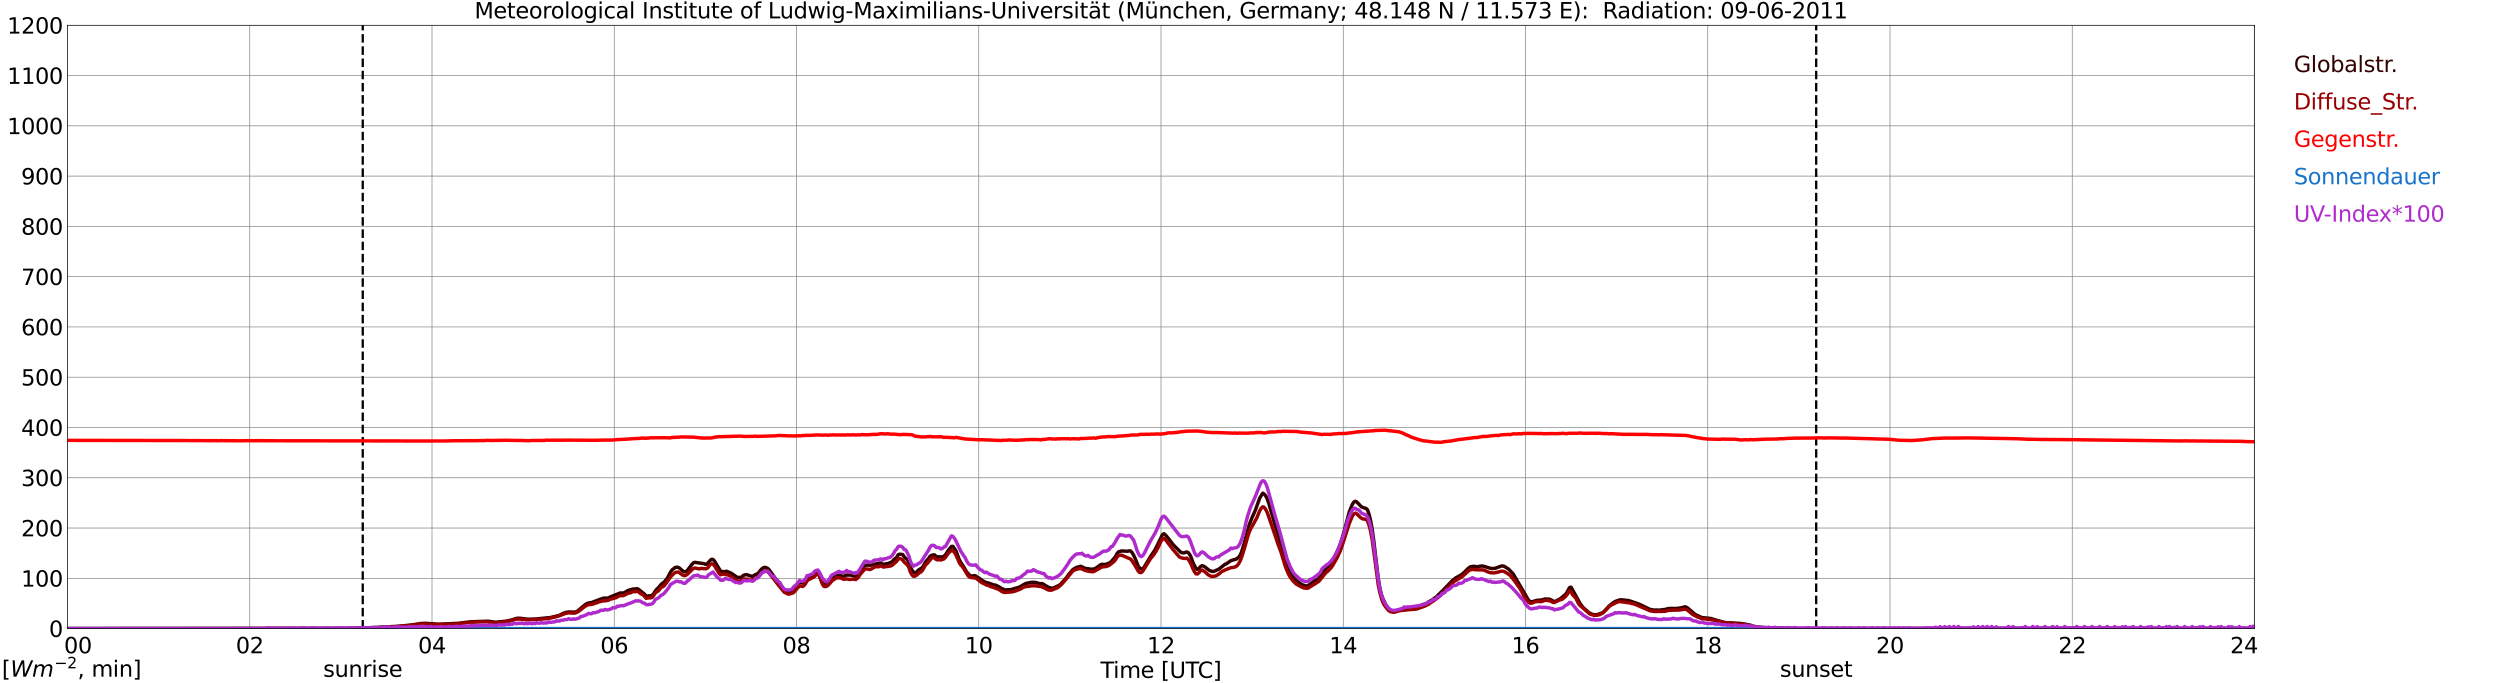 <?xml version="1.0" encoding="utf-8" standalone="no"?>
<!DOCTYPE svg PUBLIC "-//W3C//DTD SVG 1.1//EN"
  "http://www.w3.org/Graphics/SVG/1.1/DTD/svg11.dtd">
<svg xmlns:xlink="http://www.w3.org/1999/xlink" width="1085.4pt" height="296.64pt" viewBox="0 0 1085.4 296.64" xmlns="http://www.w3.org/2000/svg" version="1.1">
 <defs>
  <style type="text/css">*{stroke-linejoin: round; stroke-linecap: butt}</style>
 </defs>
 <g id="figure_1">
  <g id="patch_1">
   <path d="M 0 296.64 
L 1085.4 296.64 
L 1085.4 0 
L 0 0 
z
" style="fill: #ffffff"/>
  </g>
  <g id="axes_1">
   <g id="patch_2">
    <path d="M 29.306 272.909 
L 978.814 272.909 
L 978.814 10.976 
L 29.306 10.976 
z
" style="fill: #ffffff"/>
   </g>
   <g id="patch_3">
    <path d="M 978.814 272.909 
L 978.814 272.909 
L 978.814 10.976 
L 978.814 10.976 
z
" clip-path="url(#p092a6679fe)" style="fill: #d3d3d3; opacity: 0.25; stroke: #d3d3d3; stroke-linejoin: miter"/>
   </g>
   <g id="matplotlib.axis_1">
    <g id="xtick_1">
     <g id="line2d_1">
      <path d="M 29.306 272.909 
L 29.306 10.976 
" clip-path="url(#p092a6679fe)" style="fill: none; stroke: #808080; stroke-width: 0.3; stroke-linecap: square"/>
     </g>
     <g id="line2d_2"/>
     <g id="text_1">
      <!--    00 -->
      <g transform="translate(18.733 283.627) scale(0.095 -0.095)">
       <defs>
        <path id="DejaVuSans-20" transform="scale(0.016)"/>
        <path id="DejaVuSans-30" d="M 2034 4250 
Q 1547 4250 1301 3770 
Q 1056 3291 1056 2328 
Q 1056 1369 1301 889 
Q 1547 409 2034 409 
Q 2525 409 2770 889 
Q 3016 1369 3016 2328 
Q 3016 3291 2770 3770 
Q 2525 4250 2034 4250 
z
M 2034 4750 
Q 2819 4750 3233 4129 
Q 3647 3509 3647 2328 
Q 3647 1150 3233 529 
Q 2819 -91 2034 -91 
Q 1250 -91 836 529 
Q 422 1150 422 2328 
Q 422 3509 836 4129 
Q 1250 4750 2034 4750 
z
" transform="scale(0.016)"/>
       </defs>
       <use xlink:href="#DejaVuSans-20"/>
       <use xlink:href="#DejaVuSans-20" transform="translate(31.787 0)"/>
       <use xlink:href="#DejaVuSans-20" transform="translate(63.574 0)"/>
       <use xlink:href="#DejaVuSans-30" transform="translate(95.361 0)"/>
       <use xlink:href="#DejaVuSans-30" transform="translate(158.984 0)"/>
      </g>
     </g>
    </g>
    <g id="xtick_2">
     <g id="line2d_3">
      <path d="M 108.431 272.909 
L 108.431 10.976 
" clip-path="url(#p092a6679fe)" style="fill: none; stroke: #808080; stroke-width: 0.3; stroke-linecap: square"/>
     </g>
     <g id="line2d_4"/>
     <g id="text_2">
      <!-- 02 -->
      <g transform="translate(102.387 283.627) scale(0.095 -0.095)">
       <defs>
        <path id="DejaVuSans-32" d="M 1228 531 
L 3431 531 
L 3431 0 
L 469 0 
L 469 531 
Q 828 903 1448 1529 
Q 2069 2156 2228 2338 
Q 2531 2678 2651 2914 
Q 2772 3150 2772 3378 
Q 2772 3750 2511 3984 
Q 2250 4219 1831 4219 
Q 1534 4219 1204 4116 
Q 875 4013 500 3803 
L 500 4441 
Q 881 4594 1212 4672 
Q 1544 4750 1819 4750 
Q 2544 4750 2975 4387 
Q 3406 4025 3406 3419 
Q 3406 3131 3298 2873 
Q 3191 2616 2906 2266 
Q 2828 2175 2409 1742 
Q 1991 1309 1228 531 
z
" transform="scale(0.016)"/>
       </defs>
       <use xlink:href="#DejaVuSans-30"/>
       <use xlink:href="#DejaVuSans-32" transform="translate(63.623 0)"/>
      </g>
     </g>
    </g>
    <g id="xtick_3">
     <g id="line2d_5">
      <path d="M 187.557 272.909 
L 187.557 10.976 
" clip-path="url(#p092a6679fe)" style="fill: none; stroke: #808080; stroke-width: 0.3; stroke-linecap: square"/>
     </g>
     <g id="line2d_6"/>
     <g id="text_3">
      <!-- 04 -->
      <g transform="translate(181.513 283.627) scale(0.095 -0.095)">
       <defs>
        <path id="DejaVuSans-34" d="M 2419 4116 
L 825 1625 
L 2419 1625 
L 2419 4116 
z
M 2253 4666 
L 3047 4666 
L 3047 1625 
L 3713 1625 
L 3713 1100 
L 3047 1100 
L 3047 0 
L 2419 0 
L 2419 1100 
L 313 1100 
L 313 1709 
L 2253 4666 
z
" transform="scale(0.016)"/>
       </defs>
       <use xlink:href="#DejaVuSans-30"/>
       <use xlink:href="#DejaVuSans-34" transform="translate(63.623 0)"/>
      </g>
     </g>
    </g>
    <g id="xtick_4">
     <g id="line2d_7">
      <path d="M 266.683 272.909 
L 266.683 10.976 
" clip-path="url(#p092a6679fe)" style="fill: none; stroke: #808080; stroke-width: 0.3; stroke-linecap: square"/>
     </g>
     <g id="line2d_8"/>
     <g id="text_4">
      <!-- 06 -->
      <g transform="translate(260.638 283.627) scale(0.095 -0.095)">
       <defs>
        <path id="DejaVuSans-36" d="M 2113 2584 
Q 1688 2584 1439 2293 
Q 1191 2003 1191 1497 
Q 1191 994 1439 701 
Q 1688 409 2113 409 
Q 2538 409 2786 701 
Q 3034 994 3034 1497 
Q 3034 2003 2786 2293 
Q 2538 2584 2113 2584 
z
M 3366 4563 
L 3366 3988 
Q 3128 4100 2886 4159 
Q 2644 4219 2406 4219 
Q 1781 4219 1451 3797 
Q 1122 3375 1075 2522 
Q 1259 2794 1537 2939 
Q 1816 3084 2150 3084 
Q 2853 3084 3261 2657 
Q 3669 2231 3669 1497 
Q 3669 778 3244 343 
Q 2819 -91 2113 -91 
Q 1303 -91 875 529 
Q 447 1150 447 2328 
Q 447 3434 972 4092 
Q 1497 4750 2381 4750 
Q 2619 4750 2861 4703 
Q 3103 4656 3366 4563 
z
" transform="scale(0.016)"/>
       </defs>
       <use xlink:href="#DejaVuSans-30"/>
       <use xlink:href="#DejaVuSans-36" transform="translate(63.623 0)"/>
      </g>
     </g>
    </g>
    <g id="xtick_5">
     <g id="line2d_9">
      <path d="M 345.808 272.909 
L 345.808 10.976 
" clip-path="url(#p092a6679fe)" style="fill: none; stroke: #808080; stroke-width: 0.3; stroke-linecap: square"/>
     </g>
     <g id="line2d_10"/>
     <g id="text_5">
      <!-- 08 -->
      <g transform="translate(339.764 283.627) scale(0.095 -0.095)">
       <defs>
        <path id="DejaVuSans-38" d="M 2034 2216 
Q 1584 2216 1326 1975 
Q 1069 1734 1069 1313 
Q 1069 891 1326 650 
Q 1584 409 2034 409 
Q 2484 409 2743 651 
Q 3003 894 3003 1313 
Q 3003 1734 2745 1975 
Q 2488 2216 2034 2216 
z
M 1403 2484 
Q 997 2584 770 2862 
Q 544 3141 544 3541 
Q 544 4100 942 4425 
Q 1341 4750 2034 4750 
Q 2731 4750 3128 4425 
Q 3525 4100 3525 3541 
Q 3525 3141 3298 2862 
Q 3072 2584 2669 2484 
Q 3125 2378 3379 2068 
Q 3634 1759 3634 1313 
Q 3634 634 3220 271 
Q 2806 -91 2034 -91 
Q 1263 -91 848 271 
Q 434 634 434 1313 
Q 434 1759 690 2068 
Q 947 2378 1403 2484 
z
M 1172 3481 
Q 1172 3119 1398 2916 
Q 1625 2713 2034 2713 
Q 2441 2713 2670 2916 
Q 2900 3119 2900 3481 
Q 2900 3844 2670 4047 
Q 2441 4250 2034 4250 
Q 1625 4250 1398 4047 
Q 1172 3844 1172 3481 
z
" transform="scale(0.016)"/>
       </defs>
       <use xlink:href="#DejaVuSans-30"/>
       <use xlink:href="#DejaVuSans-38" transform="translate(63.623 0)"/>
      </g>
     </g>
    </g>
    <g id="xtick_6">
     <g id="line2d_11">
      <path d="M 424.934 272.909 
L 424.934 10.976 
" clip-path="url(#p092a6679fe)" style="fill: none; stroke: #808080; stroke-width: 0.3; stroke-linecap: square"/>
     </g>
     <g id="line2d_12"/>
     <g id="text_6">
      <!-- 10 -->
      <g transform="translate(418.89 283.627) scale(0.095 -0.095)">
       <defs>
        <path id="DejaVuSans-31" d="M 794 531 
L 1825 531 
L 1825 4091 
L 703 3866 
L 703 4441 
L 1819 4666 
L 2450 4666 
L 2450 531 
L 3481 531 
L 3481 0 
L 794 0 
L 794 531 
z
" transform="scale(0.016)"/>
       </defs>
       <use xlink:href="#DejaVuSans-31"/>
       <use xlink:href="#DejaVuSans-30" transform="translate(63.623 0)"/>
      </g>
     </g>
    </g>
    <g id="xtick_7">
     <g id="line2d_13">
      <path d="M 504.06 272.909 
L 504.06 10.976 
" clip-path="url(#p092a6679fe)" style="fill: none; stroke: #808080; stroke-width: 0.3; stroke-linecap: square"/>
     </g>
     <g id="line2d_14"/>
     <g id="text_7">
      <!-- 12 -->
      <g transform="translate(498.015 283.627) scale(0.095 -0.095)">
       <use xlink:href="#DejaVuSans-31"/>
       <use xlink:href="#DejaVuSans-32" transform="translate(63.623 0)"/>
      </g>
     </g>
    </g>
    <g id="xtick_8">
     <g id="line2d_15">
      <path d="M 583.185 272.909 
L 583.185 10.976 
" clip-path="url(#p092a6679fe)" style="fill: none; stroke: #808080; stroke-width: 0.3; stroke-linecap: square"/>
     </g>
     <g id="line2d_16"/>
     <g id="text_8">
      <!-- 14 -->
      <g transform="translate(577.141 283.627) scale(0.095 -0.095)">
       <use xlink:href="#DejaVuSans-31"/>
       <use xlink:href="#DejaVuSans-34" transform="translate(63.623 0)"/>
      </g>
     </g>
    </g>
    <g id="xtick_9">
     <g id="line2d_17">
      <path d="M 662.311 272.909 
L 662.311 10.976 
" clip-path="url(#p092a6679fe)" style="fill: none; stroke: #808080; stroke-width: 0.3; stroke-linecap: square"/>
     </g>
     <g id="line2d_18"/>
     <g id="text_9">
      <!-- 16 -->
      <g transform="translate(656.267 283.627) scale(0.095 -0.095)">
       <use xlink:href="#DejaVuSans-31"/>
       <use xlink:href="#DejaVuSans-36" transform="translate(63.623 0)"/>
      </g>
     </g>
    </g>
    <g id="xtick_10">
     <g id="line2d_19">
      <path d="M 741.437 272.909 
L 741.437 10.976 
" clip-path="url(#p092a6679fe)" style="fill: none; stroke: #808080; stroke-width: 0.3; stroke-linecap: square"/>
     </g>
     <g id="line2d_20"/>
     <g id="text_10">
      <!-- 18 -->
      <g transform="translate(735.392 283.627) scale(0.095 -0.095)">
       <use xlink:href="#DejaVuSans-31"/>
       <use xlink:href="#DejaVuSans-38" transform="translate(63.623 0)"/>
      </g>
     </g>
    </g>
    <g id="xtick_11">
     <g id="line2d_21">
      <path d="M 820.562 272.909 
L 820.562 10.976 
" clip-path="url(#p092a6679fe)" style="fill: none; stroke: #808080; stroke-width: 0.3; stroke-linecap: square"/>
     </g>
     <g id="line2d_22"/>
     <g id="text_11">
      <!-- 20 -->
      <g transform="translate(814.518 283.627) scale(0.095 -0.095)">
       <use xlink:href="#DejaVuSans-32"/>
       <use xlink:href="#DejaVuSans-30" transform="translate(63.623 0)"/>
      </g>
     </g>
    </g>
    <g id="xtick_12">
     <g id="line2d_23">
      <path d="M 899.688 272.909 
L 899.688 10.976 
" clip-path="url(#p092a6679fe)" style="fill: none; stroke: #808080; stroke-width: 0.3; stroke-linecap: square"/>
     </g>
     <g id="line2d_24"/>
     <g id="text_12">
      <!-- 22 -->
      <g transform="translate(893.644 283.627) scale(0.095 -0.095)">
       <use xlink:href="#DejaVuSans-32"/>
       <use xlink:href="#DejaVuSans-32" transform="translate(63.623 0)"/>
      </g>
     </g>
    </g>
    <g id="xtick_13">
     <g id="line2d_25">
      <path d="M 978.814 272.909 
L 978.814 10.976 
" clip-path="url(#p092a6679fe)" style="fill: none; stroke: #808080; stroke-width: 0.3; stroke-linecap: square"/>
     </g>
     <g id="line2d_26"/>
     <g id="text_13">
      <!-- 24    -->
      <g transform="translate(968.241 283.627) scale(0.095 -0.095)">
       <use xlink:href="#DejaVuSans-32"/>
       <use xlink:href="#DejaVuSans-34" transform="translate(63.623 0)"/>
       <use xlink:href="#DejaVuSans-20" transform="translate(127.246 0)"/>
       <use xlink:href="#DejaVuSans-20" transform="translate(159.033 0)"/>
       <use xlink:href="#DejaVuSans-20" transform="translate(190.82 0)"/>
      </g>
     </g>
    </g>
    <g id="text_14">
     <!-- Time [UTC] -->
     <g transform="translate(477.806 294.322) scale(0.095 -0.095)">
      <defs>
       <path id="DejaVuSans-54" d="M -19 4666 
L 3928 4666 
L 3928 4134 
L 2272 4134 
L 2272 0 
L 1638 0 
L 1638 4134 
L -19 4134 
L -19 4666 
z
" transform="scale(0.016)"/>
       <path id="DejaVuSans-69" d="M 603 3500 
L 1178 3500 
L 1178 0 
L 603 0 
L 603 3500 
z
M 603 4863 
L 1178 4863 
L 1178 4134 
L 603 4134 
L 603 4863 
z
" transform="scale(0.016)"/>
       <path id="DejaVuSans-6d" d="M 3328 2828 
Q 3544 3216 3844 3400 
Q 4144 3584 4550 3584 
Q 5097 3584 5394 3201 
Q 5691 2819 5691 2113 
L 5691 0 
L 5113 0 
L 5113 2094 
Q 5113 2597 4934 2840 
Q 4756 3084 4391 3084 
Q 3944 3084 3684 2787 
Q 3425 2491 3425 1978 
L 3425 0 
L 2847 0 
L 2847 2094 
Q 2847 2600 2669 2842 
Q 2491 3084 2119 3084 
Q 1678 3084 1418 2786 
Q 1159 2488 1159 1978 
L 1159 0 
L 581 0 
L 581 3500 
L 1159 3500 
L 1159 2956 
Q 1356 3278 1631 3431 
Q 1906 3584 2284 3584 
Q 2666 3584 2933 3390 
Q 3200 3197 3328 2828 
z
" transform="scale(0.016)"/>
       <path id="DejaVuSans-65" d="M 3597 1894 
L 3597 1613 
L 953 1613 
Q 991 1019 1311 708 
Q 1631 397 2203 397 
Q 2534 397 2845 478 
Q 3156 559 3463 722 
L 3463 178 
Q 3153 47 2828 -22 
Q 2503 -91 2169 -91 
Q 1331 -91 842 396 
Q 353 884 353 1716 
Q 353 2575 817 3079 
Q 1281 3584 2069 3584 
Q 2775 3584 3186 3129 
Q 3597 2675 3597 1894 
z
M 3022 2063 
Q 3016 2534 2758 2815 
Q 2500 3097 2075 3097 
Q 1594 3097 1305 2825 
Q 1016 2553 972 2059 
L 3022 2063 
z
" transform="scale(0.016)"/>
       <path id="DejaVuSans-5b" d="M 550 4863 
L 1875 4863 
L 1875 4416 
L 1125 4416 
L 1125 -397 
L 1875 -397 
L 1875 -844 
L 550 -844 
L 550 4863 
z
" transform="scale(0.016)"/>
       <path id="DejaVuSans-55" d="M 556 4666 
L 1191 4666 
L 1191 1831 
Q 1191 1081 1462 751 
Q 1734 422 2344 422 
Q 2950 422 3222 751 
Q 3494 1081 3494 1831 
L 3494 4666 
L 4128 4666 
L 4128 1753 
Q 4128 841 3676 375 
Q 3225 -91 2344 -91 
Q 1459 -91 1007 375 
Q 556 841 556 1753 
L 556 4666 
z
" transform="scale(0.016)"/>
       <path id="DejaVuSans-43" d="M 4122 4306 
L 4122 3641 
Q 3803 3938 3442 4084 
Q 3081 4231 2675 4231 
Q 1875 4231 1450 3742 
Q 1025 3253 1025 2328 
Q 1025 1406 1450 917 
Q 1875 428 2675 428 
Q 3081 428 3442 575 
Q 3803 722 4122 1019 
L 4122 359 
Q 3791 134 3420 21 
Q 3050 -91 2638 -91 
Q 1578 -91 968 557 
Q 359 1206 359 2328 
Q 359 3453 968 4101 
Q 1578 4750 2638 4750 
Q 3056 4750 3426 4639 
Q 3797 4528 4122 4306 
z
" transform="scale(0.016)"/>
       <path id="DejaVuSans-5d" d="M 1947 4863 
L 1947 -844 
L 622 -844 
L 622 -397 
L 1369 -397 
L 1369 4416 
L 622 4416 
L 622 4863 
L 1947 4863 
z
" transform="scale(0.016)"/>
      </defs>
      <use xlink:href="#DejaVuSans-54"/>
      <use xlink:href="#DejaVuSans-69" transform="translate(57.959 0)"/>
      <use xlink:href="#DejaVuSans-6d" transform="translate(85.742 0)"/>
      <use xlink:href="#DejaVuSans-65" transform="translate(183.154 0)"/>
      <use xlink:href="#DejaVuSans-20" transform="translate(244.678 0)"/>
      <use xlink:href="#DejaVuSans-5b" transform="translate(276.465 0)"/>
      <use xlink:href="#DejaVuSans-55" transform="translate(315.479 0)"/>
      <use xlink:href="#DejaVuSans-54" transform="translate(388.672 0)"/>
      <use xlink:href="#DejaVuSans-43" transform="translate(443.881 0)"/>
      <use xlink:href="#DejaVuSans-5d" transform="translate(513.705 0)"/>
     </g>
    </g>
   </g>
   <g id="matplotlib.axis_2">
    <g id="ytick_1">
     <g id="line2d_27">
      <path d="M 29.306 272.909 
L 978.814 272.909 
" clip-path="url(#p092a6679fe)" style="fill: none; stroke: #808080; stroke-width: 0.3; stroke-linecap: square"/>
     </g>
     <g id="line2d_28"/>
     <g id="text_15">
      <!-- 0 -->
      <g transform="translate(21.261 276.518) scale(0.095 -0.095)">
       <use xlink:href="#DejaVuSans-30"/>
      </g>
     </g>
    </g>
    <g id="ytick_2">
     <g id="line2d_29">
      <path d="M 29.306 251.081 
L 978.814 251.081 
" clip-path="url(#p092a6679fe)" style="fill: none; stroke: #808080; stroke-width: 0.3; stroke-linecap: square"/>
     </g>
     <g id="line2d_30"/>
     <g id="text_16">
      <!-- 100 -->
      <g transform="translate(9.173 254.69) scale(0.095 -0.095)">
       <use xlink:href="#DejaVuSans-31"/>
       <use xlink:href="#DejaVuSans-30" transform="translate(63.623 0)"/>
       <use xlink:href="#DejaVuSans-30" transform="translate(127.246 0)"/>
      </g>
     </g>
    </g>
    <g id="ytick_3">
     <g id="line2d_31">
      <path d="M 29.306 229.253 
L 978.814 229.253 
" clip-path="url(#p092a6679fe)" style="fill: none; stroke: #808080; stroke-width: 0.3; stroke-linecap: square"/>
     </g>
     <g id="line2d_32"/>
     <g id="text_17">
      <!-- 200 -->
      <g transform="translate(9.173 232.863) scale(0.095 -0.095)">
       <use xlink:href="#DejaVuSans-32"/>
       <use xlink:href="#DejaVuSans-30" transform="translate(63.623 0)"/>
       <use xlink:href="#DejaVuSans-30" transform="translate(127.246 0)"/>
      </g>
     </g>
    </g>
    <g id="ytick_4">
     <g id="line2d_33">
      <path d="M 29.306 207.426 
L 978.814 207.426 
" clip-path="url(#p092a6679fe)" style="fill: none; stroke: #808080; stroke-width: 0.3; stroke-linecap: square"/>
     </g>
     <g id="line2d_34"/>
     <g id="text_18">
      <!-- 300 -->
      <g transform="translate(9.173 211.035) scale(0.095 -0.095)">
       <defs>
        <path id="DejaVuSans-33" d="M 2597 2516 
Q 3050 2419 3304 2112 
Q 3559 1806 3559 1356 
Q 3559 666 3084 287 
Q 2609 -91 1734 -91 
Q 1441 -91 1130 -33 
Q 819 25 488 141 
L 488 750 
Q 750 597 1062 519 
Q 1375 441 1716 441 
Q 2309 441 2620 675 
Q 2931 909 2931 1356 
Q 2931 1769 2642 2001 
Q 2353 2234 1838 2234 
L 1294 2234 
L 1294 2753 
L 1863 2753 
Q 2328 2753 2575 2939 
Q 2822 3125 2822 3475 
Q 2822 3834 2567 4026 
Q 2313 4219 1838 4219 
Q 1578 4219 1281 4162 
Q 984 4106 628 3988 
L 628 4550 
Q 988 4650 1302 4700 
Q 1616 4750 1894 4750 
Q 2613 4750 3031 4423 
Q 3450 4097 3450 3541 
Q 3450 3153 3228 2886 
Q 3006 2619 2597 2516 
z
" transform="scale(0.016)"/>
       </defs>
       <use xlink:href="#DejaVuSans-33"/>
       <use xlink:href="#DejaVuSans-30" transform="translate(63.623 0)"/>
       <use xlink:href="#DejaVuSans-30" transform="translate(127.246 0)"/>
      </g>
     </g>
    </g>
    <g id="ytick_5">
     <g id="line2d_35">
      <path d="M 29.306 185.598 
L 978.814 185.598 
" clip-path="url(#p092a6679fe)" style="fill: none; stroke: #808080; stroke-width: 0.3; stroke-linecap: square"/>
     </g>
     <g id="line2d_36"/>
     <g id="text_19">
      <!-- 400 -->
      <g transform="translate(9.173 189.207) scale(0.095 -0.095)">
       <use xlink:href="#DejaVuSans-34"/>
       <use xlink:href="#DejaVuSans-30" transform="translate(63.623 0)"/>
       <use xlink:href="#DejaVuSans-30" transform="translate(127.246 0)"/>
      </g>
     </g>
    </g>
    <g id="ytick_6">
     <g id="line2d_37">
      <path d="M 29.306 163.77 
L 978.814 163.77 
" clip-path="url(#p092a6679fe)" style="fill: none; stroke: #808080; stroke-width: 0.3; stroke-linecap: square"/>
     </g>
     <g id="line2d_38"/>
     <g id="text_20">
      <!-- 500 -->
      <g transform="translate(9.173 167.379) scale(0.095 -0.095)">
       <defs>
        <path id="DejaVuSans-35" d="M 691 4666 
L 3169 4666 
L 3169 4134 
L 1269 4134 
L 1269 2991 
Q 1406 3038 1543 3061 
Q 1681 3084 1819 3084 
Q 2600 3084 3056 2656 
Q 3513 2228 3513 1497 
Q 3513 744 3044 326 
Q 2575 -91 1722 -91 
Q 1428 -91 1123 -41 
Q 819 9 494 109 
L 494 744 
Q 775 591 1075 516 
Q 1375 441 1709 441 
Q 2250 441 2565 725 
Q 2881 1009 2881 1497 
Q 2881 1984 2565 2268 
Q 2250 2553 1709 2553 
Q 1456 2553 1204 2497 
Q 953 2441 691 2322 
L 691 4666 
z
" transform="scale(0.016)"/>
       </defs>
       <use xlink:href="#DejaVuSans-35"/>
       <use xlink:href="#DejaVuSans-30" transform="translate(63.623 0)"/>
       <use xlink:href="#DejaVuSans-30" transform="translate(127.246 0)"/>
      </g>
     </g>
    </g>
    <g id="ytick_7">
     <g id="line2d_39">
      <path d="M 29.306 141.942 
L 978.814 141.942 
" clip-path="url(#p092a6679fe)" style="fill: none; stroke: #808080; stroke-width: 0.3; stroke-linecap: square"/>
     </g>
     <g id="line2d_40"/>
     <g id="text_21">
      <!-- 600 -->
      <g transform="translate(9.173 145.551) scale(0.095 -0.095)">
       <use xlink:href="#DejaVuSans-36"/>
       <use xlink:href="#DejaVuSans-30" transform="translate(63.623 0)"/>
       <use xlink:href="#DejaVuSans-30" transform="translate(127.246 0)"/>
      </g>
     </g>
    </g>
    <g id="ytick_8">
     <g id="line2d_41">
      <path d="M 29.306 120.114 
L 978.814 120.114 
" clip-path="url(#p092a6679fe)" style="fill: none; stroke: #808080; stroke-width: 0.3; stroke-linecap: square"/>
     </g>
     <g id="line2d_42"/>
     <g id="text_22">
      <!-- 700 -->
      <g transform="translate(9.173 123.724) scale(0.095 -0.095)">
       <defs>
        <path id="DejaVuSans-37" d="M 525 4666 
L 3525 4666 
L 3525 4397 
L 1831 0 
L 1172 0 
L 2766 4134 
L 525 4134 
L 525 4666 
z
" transform="scale(0.016)"/>
       </defs>
       <use xlink:href="#DejaVuSans-37"/>
       <use xlink:href="#DejaVuSans-30" transform="translate(63.623 0)"/>
       <use xlink:href="#DejaVuSans-30" transform="translate(127.246 0)"/>
      </g>
     </g>
    </g>
    <g id="ytick_9">
     <g id="line2d_43">
      <path d="M 29.306 98.287 
L 978.814 98.287 
" clip-path="url(#p092a6679fe)" style="fill: none; stroke: #808080; stroke-width: 0.3; stroke-linecap: square"/>
     </g>
     <g id="line2d_44"/>
     <g id="text_23">
      <!-- 800 -->
      <g transform="translate(9.173 101.896) scale(0.095 -0.095)">
       <use xlink:href="#DejaVuSans-38"/>
       <use xlink:href="#DejaVuSans-30" transform="translate(63.623 0)"/>
       <use xlink:href="#DejaVuSans-30" transform="translate(127.246 0)"/>
      </g>
     </g>
    </g>
    <g id="ytick_10">
     <g id="line2d_45">
      <path d="M 29.306 76.459 
L 978.814 76.459 
" clip-path="url(#p092a6679fe)" style="fill: none; stroke: #808080; stroke-width: 0.3; stroke-linecap: square"/>
     </g>
     <g id="line2d_46"/>
     <g id="text_24">
      <!-- 900 -->
      <g transform="translate(9.173 80.068) scale(0.095 -0.095)">
       <defs>
        <path id="DejaVuSans-39" d="M 703 97 
L 703 672 
Q 941 559 1184 500 
Q 1428 441 1663 441 
Q 2288 441 2617 861 
Q 2947 1281 2994 2138 
Q 2813 1869 2534 1725 
Q 2256 1581 1919 1581 
Q 1219 1581 811 2004 
Q 403 2428 403 3163 
Q 403 3881 828 4315 
Q 1253 4750 1959 4750 
Q 2769 4750 3195 4129 
Q 3622 3509 3622 2328 
Q 3622 1225 3098 567 
Q 2575 -91 1691 -91 
Q 1453 -91 1209 -44 
Q 966 3 703 97 
z
M 1959 2075 
Q 2384 2075 2632 2365 
Q 2881 2656 2881 3163 
Q 2881 3666 2632 3958 
Q 2384 4250 1959 4250 
Q 1534 4250 1286 3958 
Q 1038 3666 1038 3163 
Q 1038 2656 1286 2365 
Q 1534 2075 1959 2075 
z
" transform="scale(0.016)"/>
       </defs>
       <use xlink:href="#DejaVuSans-39"/>
       <use xlink:href="#DejaVuSans-30" transform="translate(63.623 0)"/>
       <use xlink:href="#DejaVuSans-30" transform="translate(127.246 0)"/>
      </g>
     </g>
    </g>
    <g id="ytick_11">
     <g id="line2d_47">
      <path d="M 29.306 54.631 
L 978.814 54.631 
" clip-path="url(#p092a6679fe)" style="fill: none; stroke: #808080; stroke-width: 0.3; stroke-linecap: square"/>
     </g>
     <g id="line2d_48"/>
     <g id="text_25">
      <!-- 1000 -->
      <g transform="translate(3.128 58.24) scale(0.095 -0.095)">
       <use xlink:href="#DejaVuSans-31"/>
       <use xlink:href="#DejaVuSans-30" transform="translate(63.623 0)"/>
       <use xlink:href="#DejaVuSans-30" transform="translate(127.246 0)"/>
       <use xlink:href="#DejaVuSans-30" transform="translate(190.869 0)"/>
      </g>
     </g>
    </g>
    <g id="ytick_12">
     <g id="line2d_49">
      <path d="M 29.306 32.803 
L 978.814 32.803 
" clip-path="url(#p092a6679fe)" style="fill: none; stroke: #808080; stroke-width: 0.3; stroke-linecap: square"/>
     </g>
     <g id="line2d_50"/>
     <g id="text_26">
      <!-- 1100 -->
      <g transform="translate(3.128 36.413) scale(0.095 -0.095)">
       <use xlink:href="#DejaVuSans-31"/>
       <use xlink:href="#DejaVuSans-31" transform="translate(63.623 0)"/>
       <use xlink:href="#DejaVuSans-30" transform="translate(127.246 0)"/>
       <use xlink:href="#DejaVuSans-30" transform="translate(190.869 0)"/>
      </g>
     </g>
    </g>
    <g id="ytick_13">
     <g id="line2d_51">
      <path d="M 29.306 10.976 
L 978.814 10.976 
" clip-path="url(#p092a6679fe)" style="fill: none; stroke: #808080; stroke-width: 0.3; stroke-linecap: square"/>
     </g>
     <g id="line2d_52"/>
     <g id="text_27">
      <!-- 1200 -->
      <g transform="translate(3.128 14.585) scale(0.095 -0.095)">
       <use xlink:href="#DejaVuSans-31"/>
       <use xlink:href="#DejaVuSans-32" transform="translate(63.623 0)"/>
       <use xlink:href="#DejaVuSans-30" transform="translate(127.246 0)"/>
       <use xlink:href="#DejaVuSans-30" transform="translate(190.869 0)"/>
      </g>
     </g>
    </g>
   </g>
   <g id="line2d_53">
    <path d="M 157.489 272.909 
L 157.489 10.976 
" clip-path="url(#p092a6679fe)" style="fill: none; stroke-dasharray: 3.7,1.6; stroke-dashoffset: 0; stroke: #000000"/>
   </g>
   <g id="line2d_54">
    <path d="M 788.517 272.909 
L 788.517 10.976 
" clip-path="url(#p092a6679fe)" style="fill: none; stroke-dasharray: 3.7,1.6; stroke-dashoffset: 0; stroke: #000000"/>
   </g>
   <g id="line2d_55">
    <path d="M 29.306 272.909 
L 151.291 272.808 
L 153.269 272.78 
L 153.929 272.808 
L 154.588 272.691 
L 155.247 272.749 
L 155.907 272.662 
L 157.226 272.721 
L 173.051 271.892 
L 178.985 271.298 
L 182.941 270.676 
L 184.92 270.617 
L 190.195 271.003 
L 191.513 270.973 
L 199.426 270.589 
L 201.404 270.292 
L 202.723 270.143 
L 204.701 269.936 
L 211.954 269.7 
L 214.592 270.084 
L 215.251 270.143 
L 219.867 269.67 
L 221.845 269.226 
L 224.482 268.425 
L 225.801 268.425 
L 228.439 268.753 
L 229.757 268.84 
L 232.395 268.753 
L 238.989 268.1 
L 242.945 267.153 
L 244.264 266.382 
L 245.583 265.909 
L 246.901 265.671 
L 248.22 265.732 
L 249.539 265.76 
L 250.198 265.583 
L 250.858 265.228 
L 252.836 263.51 
L 254.155 262.473 
L 254.814 262.058 
L 255.473 261.82 
L 256.792 261.613 
L 261.408 259.867 
L 262.067 259.69 
L 263.386 259.69 
L 264.045 259.629 
L 265.364 259.007 
L 269.32 257.437 
L 270.639 257.468 
L 271.298 257.202 
L 272.617 256.372 
L 274.595 255.781 
L 275.255 255.691 
L 275.914 255.719 
L 276.573 255.543 
L 277.233 255.868 
L 279.87 258 
L 280.53 258.771 
L 281.189 258.83 
L 281.849 258.681 
L 282.508 258.681 
L 283.167 258.474 
L 283.827 257.675 
L 284.486 256.638 
L 285.145 255.809 
L 285.805 255.187 
L 287.124 253.617 
L 288.442 252.64 
L 289.761 250.952 
L 291.08 248.436 
L 291.739 247.486 
L 293.058 246.421 
L 293.717 246.242 
L 294.377 246.303 
L 295.036 246.657 
L 296.355 247.842 
L 297.014 248.257 
L 297.674 248.167 
L 298.333 247.783 
L 300.311 245.146 
L 300.971 244.406 
L 301.63 244.14 
L 305.586 244.703 
L 306.246 245 
L 306.905 244.939 
L 308.224 243.428 
L 308.883 242.837 
L 309.543 242.867 
L 310.202 243.607 
L 312.839 247.96 
L 313.499 248.139 
L 314.158 248.198 
L 315.477 248.021 
L 317.455 248.848 
L 320.093 250.686 
L 320.752 250.655 
L 321.411 250.745 
L 322.071 250.42 
L 322.73 249.826 
L 323.39 249.59 
L 324.049 249.501 
L 324.708 249.619 
L 325.368 249.946 
L 326.686 250.241 
L 328.005 249.442 
L 328.665 249.234 
L 329.324 248.671 
L 330.643 247.043 
L 331.302 246.569 
L 331.961 246.303 
L 332.621 246.449 
L 333.28 246.746 
L 333.94 247.368 
L 336.577 251.07 
L 337.896 252.581 
L 338.555 253.441 
L 339.874 255.573 
L 340.533 256.431 
L 341.852 257.378 
L 342.512 257.378 
L 344.49 256.254 
L 345.808 254.298 
L 346.468 253.41 
L 347.127 252.936 
L 348.446 253.026 
L 349.105 252.76 
L 350.424 251.042 
L 351.743 250.123 
L 352.402 249.826 
L 353.721 248.73 
L 354.38 247.96 
L 355.04 247.783 
L 355.699 248.612 
L 357.677 252.936 
L 358.337 253.617 
L 358.996 253.855 
L 359.655 253.351 
L 360.315 252.225 
L 361.634 250.596 
L 362.952 249.826 
L 363.612 249.59 
L 364.93 249.915 
L 365.59 250.123 
L 366.249 250.182 
L 367.568 249.649 
L 369.546 249.708 
L 371.524 250.241 
L 372.184 250.033 
L 372.843 249.234 
L 374.162 247.043 
L 375.481 245.502 
L 376.799 245.295 
L 377.459 245.443 
L 378.118 245.384 
L 380.756 244.703 
L 381.415 244.644 
L 382.074 244.437 
L 382.734 244.465 
L 383.393 245.059 
L 384.053 245.028 
L 384.712 244.703 
L 385.371 244.703 
L 386.69 244.17 
L 387.349 243.843 
L 388.009 243.044 
L 389.328 241.948 
L 389.987 240.763 
L 390.646 240.615 
L 391.306 240.645 
L 391.965 240.794 
L 392.624 241.859 
L 393.943 242.985 
L 394.603 244.199 
L 395.262 246.213 
L 395.921 247.486 
L 396.581 248.346 
L 397.24 248.702 
L 397.899 248.494 
L 398.559 247.634 
L 400.537 246.331 
L 401.856 243.963 
L 403.175 242.453 
L 403.834 241.444 
L 404.493 241.09 
L 405.153 240.911 
L 405.812 240.942 
L 406.471 241.623 
L 407.131 241.83 
L 407.79 241.682 
L 408.45 241.859 
L 409.109 241.8 
L 409.768 241.503 
L 410.428 240.97 
L 411.746 238.897 
L 413.065 237.24 
L 413.725 237.209 
L 415.043 239.194 
L 416.362 242.688 
L 417.022 243.991 
L 418.34 245.976 
L 419.659 248.287 
L 420.978 249.739 
L 421.637 250.064 
L 422.297 250.092 
L 422.956 249.885 
L 423.615 250.064 
L 424.275 250.627 
L 424.934 250.922 
L 426.912 252.314 
L 428.231 252.965 
L 428.89 253.054 
L 430.869 253.735 
L 431.528 253.973 
L 432.187 254.002 
L 434.165 255.01 
L 434.825 255.573 
L 435.484 255.719 
L 436.144 256.134 
L 437.462 256.047 
L 438.781 256.016 
L 442.078 255.038 
L 442.737 254.803 
L 445.375 253.292 
L 446.694 253.085 
L 447.353 252.847 
L 449.331 252.819 
L 450.65 253.172 
L 451.309 253.38 
L 452.628 253.41 
L 455.266 255.038 
L 456.584 255.366 
L 457.244 255.335 
L 459.881 254.091 
L 460.541 253.558 
L 461.859 252.107 
L 463.178 250.596 
L 463.838 249.59 
L 465.816 247.25 
L 467.134 246.48 
L 467.794 246.183 
L 468.453 246.096 
L 469.113 245.858 
L 469.772 246.096 
L 471.091 246.746 
L 471.75 246.894 
L 472.409 246.894 
L 473.069 247.071 
L 474.388 247.102 
L 475.047 247.012 
L 475.706 246.718 
L 477.685 245.295 
L 478.344 245 
L 479.663 245.059 
L 480.322 244.939 
L 481.641 244.406 
L 482.3 243.991 
L 484.278 241.741 
L 484.938 240.407 
L 485.597 239.608 
L 486.916 239.194 
L 489.553 239.342 
L 490.213 239.165 
L 490.872 239.224 
L 491.532 239.934 
L 492.191 241.09 
L 492.85 242.481 
L 494.169 245.799 
L 494.828 246.628 
L 495.488 247.043 
L 496.147 246.925 
L 496.807 246.124 
L 499.444 241.71 
L 501.422 238.779 
L 502.741 236.144 
L 504.719 232.056 
L 505.379 231.731 
L 506.038 232.294 
L 507.357 233.863 
L 509.335 236.47 
L 512.632 239.757 
L 513.291 239.993 
L 513.95 240.054 
L 515.269 239.639 
L 515.929 239.934 
L 516.588 240.822 
L 517.247 242.245 
L 517.907 244.17 
L 519.226 246.836 
L 519.885 247.22 
L 520.544 246.746 
L 521.204 246.006 
L 521.863 245.62 
L 522.522 245.768 
L 523.182 246.183 
L 524.501 247.22 
L 525.16 247.724 
L 526.479 248.139 
L 527.138 248.021 
L 529.116 247.13 
L 531.754 245.059 
L 532.413 244.792 
L 534.391 243.428 
L 535.71 243.013 
L 536.369 242.867 
L 537.029 242.57 
L 537.688 242.007 
L 538.348 241.149 
L 539.007 239.726 
L 540.326 235.433 
L 542.304 227.97 
L 543.623 224.621 
L 544.941 221.721 
L 546.919 216.242 
L 548.238 214.109 
L 548.898 214.524 
L 549.557 215.351 
L 550.216 216.685 
L 550.876 218.61 
L 553.513 227.704 
L 556.81 238.098 
L 558.129 242.955 
L 559.448 246.836 
L 560.107 248.198 
L 560.766 249.204 
L 561.426 250.507 
L 562.745 252.017 
L 565.382 253.914 
L 566.042 254.063 
L 566.701 254.357 
L 567.36 254.388 
L 568.02 254.209 
L 569.338 253.203 
L 569.998 252.76 
L 570.657 252.138 
L 571.317 251.81 
L 571.976 251.633 
L 572.635 251.011 
L 573.954 249.117 
L 575.932 246.539 
L 577.251 245.207 
L 577.91 244.378 
L 579.229 242.156 
L 581.207 238.008 
L 581.867 236.352 
L 583.185 232.056 
L 585.823 222.194 
L 587.142 218.966 
L 587.801 217.96 
L 588.46 217.632 
L 589.12 217.988 
L 591.098 220.062 
L 592.417 220.566 
L 593.076 220.712 
L 593.736 221.393 
L 594.395 223.318 
L 595.054 225.986 
L 595.714 229.568 
L 596.373 234.247 
L 598.351 250.863 
L 599.011 254.979 
L 599.67 257.852 
L 600.329 259.808 
L 601.648 262.562 
L 602.967 264.429 
L 604.286 265.228 
L 606.264 265.138 
L 606.923 265.02 
L 608.242 264.547 
L 609.561 264.754 
L 610.22 264.221 
L 610.879 264.309 
L 612.858 263.776 
L 613.517 263.924 
L 614.176 263.599 
L 615.495 263.569 
L 616.154 263.185 
L 616.814 262.947 
L 617.473 262.532 
L 618.133 262.562 
L 618.792 262.176 
L 619.451 261.94 
L 620.111 261.408 
L 621.429 260.666 
L 622.089 260.281 
L 622.748 259.718 
L 623.408 259.334 
L 626.705 256.075 
L 630.661 251.959 
L 631.32 251.515 
L 631.98 250.922 
L 634.617 249.442 
L 635.936 248.287 
L 637.255 246.925 
L 637.914 246.39 
L 638.573 246.006 
L 639.892 245.858 
L 641.211 246.065 
L 643.189 245.74 
L 643.848 245.768 
L 647.145 246.746 
L 647.805 246.836 
L 649.123 246.746 
L 651.761 245.768 
L 652.42 245.709 
L 653.08 245.888 
L 655.058 247.13 
L 657.036 249.263 
L 660.333 254.951 
L 663.63 260.607 
L 664.289 261.111 
L 664.949 261.347 
L 666.927 260.725 
L 667.586 260.607 
L 668.905 260.548 
L 670.883 260.044 
L 672.202 260.105 
L 672.861 260.164 
L 674.839 261.2 
L 675.499 260.962 
L 676.817 260.251 
L 677.477 259.897 
L 679.455 258.267 
L 680.114 257.527 
L 681.433 255.128 
L 682.092 254.921 
L 686.049 262.089 
L 687.368 263.835 
L 690.005 266.085 
L 691.324 266.708 
L 691.983 266.856 
L 693.302 266.887 
L 695.939 265.998 
L 697.258 264.606 
L 698.577 263.123 
L 699.896 262.058 
L 701.215 261.139 
L 703.193 260.458 
L 703.852 260.399 
L 707.149 260.755 
L 710.446 261.851 
L 711.765 262.355 
L 716.38 264.575 
L 718.358 264.902 
L 719.018 264.841 
L 720.337 264.902 
L 722.974 264.575 
L 724.293 264.221 
L 725.612 264.132 
L 727.59 264.191 
L 729.568 263.953 
L 731.546 263.451 
L 732.205 263.658 
L 732.865 264.101 
L 735.502 266.382 
L 736.162 266.856 
L 738.799 268.1 
L 742.756 268.515 
L 745.393 269.314 
L 748.031 270.056 
L 749.349 270.322 
L 750.009 270.351 
L 750.668 270.499 
L 751.327 270.381 
L 754.624 270.617 
L 755.284 270.617 
L 756.602 270.824 
L 757.921 270.973 
L 758.581 271.211 
L 759.899 271.387 
L 761.218 271.861 
L 763.196 272.247 
L 769.131 272.691 
L 773.087 272.78 
L 777.043 272.87 
L 780.34 272.909 
L 978.154 272.909 
L 978.154 272.909 
" clip-path="url(#p092a6679fe)" style="fill: none; stroke: #330000; stroke-width: 1.5; stroke-linecap: square"/>
   </g>
   <g id="line2d_56">
    <path d="M 29.306 272.909 
L 150.632 272.837 
L 152.61 272.795 
L 155.247 272.754 
L 155.907 272.669 
L 156.566 272.795 
L 157.885 272.71 
L 159.863 272.669 
L 162.501 272.586 
L 163.819 272.501 
L 167.776 272.333 
L 169.754 272.291 
L 173.051 271.955 
L 178.326 271.536 
L 181.623 270.99 
L 184.92 270.864 
L 185.579 270.99 
L 188.217 271.032 
L 189.535 271.158 
L 191.513 271.117 
L 193.492 271.032 
L 195.47 270.99 
L 197.448 270.905 
L 200.085 270.654 
L 204.701 270.15 
L 209.317 269.94 
L 211.954 270.025 
L 213.932 270.318 
L 215.91 270.359 
L 217.229 270.276 
L 221.186 269.689 
L 223.823 268.934 
L 224.482 268.766 
L 226.461 268.807 
L 228.439 269.102 
L 231.736 269.017 
L 237.67 268.598 
L 240.308 268.052 
L 242.286 267.506 
L 243.604 267.085 
L 245.583 266.288 
L 246.901 266.079 
L 248.22 266.162 
L 249.539 266.205 
L 250.858 265.66 
L 252.176 264.693 
L 253.495 263.601 
L 254.814 262.763 
L 255.473 262.554 
L 256.792 262.427 
L 257.451 262.259 
L 258.77 261.755 
L 259.43 261.587 
L 260.089 261.294 
L 262.067 260.832 
L 262.726 260.873 
L 264.045 260.622 
L 264.705 260.244 
L 266.683 259.699 
L 267.342 259.531 
L 268.661 258.817 
L 269.32 258.607 
L 270.639 258.607 
L 272.617 257.599 
L 273.936 257.306 
L 274.595 256.885 
L 275.255 256.802 
L 275.914 256.929 
L 276.573 256.675 
L 277.233 256.97 
L 277.892 257.557 
L 278.552 257.976 
L 279.211 258.23 
L 280.53 259.782 
L 281.189 259.614 
L 282.508 259.572 
L 283.167 259.362 
L 283.827 258.522 
L 284.486 257.474 
L 285.145 256.885 
L 285.805 256.593 
L 287.124 254.914 
L 287.783 254.746 
L 288.442 254.242 
L 290.42 251.472 
L 291.08 250.505 
L 292.399 249.162 
L 293.058 248.617 
L 293.717 248.407 
L 294.377 248.366 
L 295.036 248.7 
L 296.355 249.667 
L 297.014 249.959 
L 297.674 249.835 
L 298.333 249.413 
L 300.971 246.812 
L 301.63 246.602 
L 302.949 246.853 
L 303.608 247.021 
L 304.267 246.77 
L 306.246 246.938 
L 306.905 246.812 
L 307.564 246.224 
L 308.224 245.092 
L 308.883 244.797 
L 309.543 244.965 
L 310.202 245.594 
L 310.861 246.812 
L 311.521 247.735 
L 312.18 248.911 
L 312.839 249.54 
L 314.158 249.204 
L 316.136 249.667 
L 316.796 249.959 
L 318.774 251.345 
L 319.433 251.849 
L 320.093 252.186 
L 321.411 252.268 
L 322.73 251.428 
L 323.39 251.387 
L 324.708 251.513 
L 325.368 251.932 
L 326.686 251.723 
L 328.665 250.882 
L 329.324 250.295 
L 330.643 248.785 
L 331.961 247.903 
L 332.621 247.944 
L 333.28 248.239 
L 333.94 248.868 
L 335.918 251.345 
L 337.896 253.947 
L 340.533 257.18 
L 341.193 257.431 
L 341.852 257.808 
L 342.512 257.976 
L 344.49 257.348 
L 346.468 255.038 
L 347.127 254.534 
L 347.787 254.41 
L 348.446 254.619 
L 349.105 254.2 
L 349.765 253.318 
L 350.424 252.142 
L 351.083 251.64 
L 353.062 250.673 
L 353.721 250.212 
L 354.38 249.289 
L 355.04 249.289 
L 355.699 250.086 
L 357.018 253.528 
L 357.677 254.578 
L 358.337 254.702 
L 358.996 254.493 
L 359.655 253.988 
L 360.974 252.478 
L 361.634 251.849 
L 362.293 251.472 
L 362.952 250.926 
L 364.93 250.882 
L 366.249 251.513 
L 367.568 251.345 
L 368.887 251.596 
L 370.206 251.428 
L 371.524 251.596 
L 372.184 251.136 
L 372.843 250.38 
L 373.502 249.289 
L 375.481 247.106 
L 376.14 247.021 
L 376.799 247.063 
L 377.459 247.274 
L 378.118 247.106 
L 380.096 246.015 
L 381.415 246.098 
L 382.074 245.803 
L 382.734 245.72 
L 383.393 246.183 
L 384.053 246.183 
L 384.712 245.93 
L 385.371 245.971 
L 386.69 245.72 
L 387.349 245.425 
L 389.328 243.664 
L 389.987 242.697 
L 390.646 242.487 
L 391.306 242.697 
L 391.965 243.201 
L 392.624 244.125 
L 393.943 245.257 
L 394.603 246.349 
L 395.262 248.407 
L 395.921 249.581 
L 396.581 250.212 
L 397.24 250.127 
L 397.899 249.75 
L 399.218 248.658 
L 399.878 248.281 
L 400.537 247.567 
L 401.856 245.257 
L 402.515 244.67 
L 404.493 242.278 
L 405.153 242.11 
L 405.812 242.278 
L 406.471 242.909 
L 407.131 243.118 
L 407.79 242.824 
L 408.45 243.16 
L 409.768 242.697 
L 410.428 242.027 
L 411.746 240.18 
L 412.406 239.508 
L 413.065 239.045 
L 413.725 239.172 
L 414.384 239.8 
L 415.043 240.977 
L 416.362 244 
L 417.022 245.133 
L 417.681 245.847 
L 418.34 246.729 
L 420.318 250.003 
L 420.978 250.548 
L 421.637 250.758 
L 423.615 250.968 
L 424.934 251.932 
L 426.253 252.982 
L 426.912 253.277 
L 428.231 253.988 
L 428.89 254.115 
L 430.209 254.746 
L 430.869 254.87 
L 433.506 255.837 
L 434.825 256.717 
L 435.484 257.053 
L 436.144 257.221 
L 439.44 256.97 
L 440.759 256.634 
L 442.078 256.13 
L 443.397 255.584 
L 444.056 255.124 
L 444.716 254.829 
L 446.034 254.578 
L 446.694 254.578 
L 447.353 254.368 
L 449.331 254.325 
L 451.969 254.661 
L 453.287 255.206 
L 454.606 255.92 
L 455.266 256.171 
L 455.925 256.256 
L 456.584 256.215 
L 459.222 255.124 
L 460.541 254.032 
L 461.859 252.605 
L 465.816 247.861 
L 466.475 247.44 
L 468.453 246.894 
L 469.113 246.812 
L 469.772 247.021 
L 471.091 247.652 
L 473.069 248.112 
L 474.388 248.239 
L 475.047 248.071 
L 476.366 247.316 
L 478.344 246.183 
L 479.663 246.015 
L 480.322 245.93 
L 480.981 245.72 
L 481.641 245.384 
L 483.619 243.832 
L 484.278 243.033 
L 484.938 241.942 
L 485.597 241.187 
L 486.916 241.018 
L 490.872 242.741 
L 491.532 243.537 
L 492.85 245.637 
L 494.169 247.944 
L 494.828 248.575 
L 495.488 248.575 
L 496.147 247.986 
L 499.444 242.656 
L 500.763 241.018 
L 501.422 240.095 
L 502.741 237.829 
L 504.06 234.974 
L 504.719 234.01 
L 505.379 233.798 
L 506.038 234.387 
L 509.335 238.668 
L 511.972 241.732 
L 512.632 242.11 
L 513.95 242.446 
L 514.61 242.446 
L 515.269 242.319 
L 515.929 242.909 
L 516.588 243.915 
L 517.247 245.257 
L 517.907 246.894 
L 518.566 248.198 
L 519.226 249.121 
L 519.885 249.204 
L 520.544 248.658 
L 521.204 247.776 
L 521.863 247.484 
L 523.182 248.281 
L 524.501 249.54 
L 525.819 250.212 
L 526.479 250.254 
L 527.797 250.086 
L 529.116 249.289 
L 530.435 248.154 
L 532.413 247.231 
L 534.391 246.475 
L 535.71 246.307 
L 536.369 246.098 
L 537.029 245.637 
L 537.688 244.88 
L 538.348 243.705 
L 539.007 242.11 
L 540.326 237.954 
L 541.644 233.211 
L 542.304 231.196 
L 542.963 229.685 
L 545.601 224.942 
L 546.919 221.751 
L 547.579 220.618 
L 548.238 220.031 
L 548.898 220.282 
L 549.557 221.247 
L 550.216 222.591 
L 552.195 228.299 
L 554.832 236.149 
L 556.151 239.718 
L 558.129 246.224 
L 559.448 249.33 
L 560.107 250.505 
L 561.426 252.268 
L 562.745 253.569 
L 565.382 254.997 
L 566.042 255.248 
L 567.36 255.416 
L 568.02 255.292 
L 569.998 254.032 
L 571.317 253.233 
L 572.635 252.351 
L 573.954 250.714 
L 575.273 249.077 
L 575.932 248.407 
L 576.592 247.903 
L 577.91 246.475 
L 578.57 245.552 
L 580.548 242.11 
L 581.867 239.255 
L 583.185 235.435 
L 585.823 227.208 
L 587.142 224.06 
L 587.801 223.096 
L 588.46 222.76 
L 589.12 223.137 
L 590.439 224.48 
L 591.098 225.025 
L 591.757 225.32 
L 593.076 225.447 
L 593.736 226.285 
L 594.395 228.048 
L 595.054 230.609 
L 595.714 234.178 
L 597.032 243.747 
L 598.351 253.737 
L 599.011 257.012 
L 599.67 259.404 
L 600.329 261.336 
L 600.989 262.678 
L 602.307 264.442 
L 602.967 265.114 
L 603.626 265.533 
L 604.945 265.828 
L 605.604 265.743 
L 607.582 265.156 
L 608.901 264.988 
L 612.198 264.651 
L 614.836 264.442 
L 615.495 264.274 
L 616.154 263.979 
L 617.473 263.56 
L 618.792 263.056 
L 620.111 262.386 
L 621.429 261.504 
L 623.408 260.159 
L 624.726 259.068 
L 631.32 252.437 
L 634.617 250.505 
L 635.936 249.372 
L 637.255 248.112 
L 637.914 247.567 
L 639.233 247.189 
L 640.552 247.357 
L 643.848 247.44 
L 644.508 247.608 
L 645.827 248.239 
L 647.145 248.658 
L 648.464 248.743 
L 649.783 248.532 
L 651.761 247.986 
L 652.42 247.986 
L 653.08 248.154 
L 654.399 248.911 
L 655.717 249.876 
L 657.695 252.395 
L 659.014 254.283 
L 659.674 255.124 
L 660.992 257.431 
L 661.652 258.9 
L 662.311 259.991 
L 662.97 260.663 
L 663.63 261.504 
L 664.289 261.881 
L 664.949 261.881 
L 665.608 261.672 
L 666.267 261.336 
L 667.586 261.126 
L 668.905 261.209 
L 669.564 261.126 
L 670.224 260.79 
L 671.542 260.58 
L 673.521 261.083 
L 674.18 261.545 
L 674.839 261.587 
L 677.477 260.327 
L 678.136 260.244 
L 679.455 259.194 
L 680.114 258.481 
L 681.433 256.551 
L 682.092 256.929 
L 682.752 258.188 
L 684.071 259.572 
L 685.389 262.174 
L 686.049 262.931 
L 687.368 264.023 
L 690.005 266.415 
L 690.664 266.751 
L 691.983 267.129 
L 693.302 267.129 
L 694.621 266.834 
L 695.939 266.037 
L 697.258 264.778 
L 698.577 263.35 
L 699.896 262.469 
L 700.555 262.218 
L 701.874 261.545 
L 702.533 261.294 
L 703.193 261.168 
L 707.808 261.796 
L 708.468 262.049 
L 709.127 262.132 
L 710.446 262.595 
L 716.38 265.197 
L 718.358 265.492 
L 722.974 265.407 
L 723.633 265.156 
L 724.952 264.946 
L 728.909 264.861 
L 730.227 264.693 
L 731.546 264.442 
L 732.205 264.651 
L 732.865 265.07 
L 734.843 266.751 
L 736.821 267.799 
L 738.799 268.556 
L 739.459 268.681 
L 740.118 268.681 
L 741.437 268.89 
L 742.096 268.89 
L 746.052 269.731 
L 748.69 270.359 
L 750.009 270.444 
L 751.987 270.654 
L 753.965 270.864 
L 755.284 270.905 
L 757.262 271.2 
L 758.581 271.451 
L 761.218 272.04 
L 762.537 272.291 
L 765.174 272.542 
L 767.812 272.627 
L 770.449 272.71 
L 771.109 272.795 
L 772.428 272.71 
L 775.725 272.837 
L 978.154 272.909 
L 978.154 272.909 
" clip-path="url(#p092a6679fe)" style="fill: none; stroke: #990000; stroke-width: 1.5; stroke-linecap: square"/>
   </g>
   <g id="line2d_57">
    <path d="M 29.306 191.186 
L 76.781 191.271 
L 78.759 191.264 
L 89.969 191.312 
L 92.606 191.308 
L 93.925 191.295 
L 94.584 191.356 
L 95.903 191.295 
L 104.475 191.376 
L 105.794 191.349 
L 107.772 191.321 
L 109.75 191.341 
L 113.047 191.312 
L 116.344 191.356 
L 173.051 191.441 
L 175.688 191.456 
L 177.666 191.459 
L 193.492 191.45 
L 194.81 191.404 
L 197.448 191.358 
L 210.635 191.284 
L 211.295 191.168 
L 213.273 191.242 
L 219.207 191.153 
L 226.461 191.251 
L 229.757 191.362 
L 230.417 191.253 
L 236.351 191.227 
L 237.011 191.094 
L 238.989 191.125 
L 244.264 191.127 
L 246.242 191.092 
L 258.77 191.149 
L 260.089 191.101 
L 264.045 191.048 
L 266.023 191.053 
L 268.002 190.854 
L 272.617 190.647 
L 273.277 190.524 
L 273.936 190.557 
L 275.255 190.424 
L 275.914 190.444 
L 276.573 190.35 
L 277.233 190.378 
L 278.552 190.184 
L 279.87 190.258 
L 281.189 190.227 
L 282.508 190.068 
L 289.102 190.048 
L 291.08 190.131 
L 291.739 189.902 
L 293.058 189.915 
L 293.717 189.802 
L 294.377 189.843 
L 295.696 189.704 
L 300.971 189.787 
L 304.927 190.193 
L 308.883 190.149 
L 310.861 189.706 
L 311.521 189.71 
L 312.18 189.549 
L 312.839 189.603 
L 314.158 189.562 
L 321.411 189.346 
L 323.39 189.516 
L 325.368 189.455 
L 327.346 189.453 
L 328.005 189.332 
L 328.665 189.466 
L 335.918 189.239 
L 336.577 189.252 
L 337.896 189.071 
L 339.215 189.101 
L 342.512 189.239 
L 344.49 189.254 
L 345.808 189.278 
L 346.468 189.164 
L 347.787 189.228 
L 348.446 189.064 
L 349.105 189.101 
L 349.765 188.996 
L 351.743 189.023 
L 354.38 188.85 
L 355.04 188.815 
L 356.359 188.92 
L 358.996 188.887 
L 359.655 188.985 
L 360.315 188.833 
L 360.974 188.889 
L 361.634 188.785 
L 362.952 188.876 
L 364.271 188.841 
L 365.59 188.857 
L 366.249 188.822 
L 366.909 188.898 
L 367.568 188.796 
L 369.546 188.846 
L 370.206 188.752 
L 371.524 188.861 
L 372.843 188.782 
L 373.502 188.833 
L 374.162 188.691 
L 375.481 188.741 
L 376.799 188.769 
L 378.777 188.597 
L 380.756 188.597 
L 382.074 188.352 
L 382.734 188.278 
L 384.053 188.409 
L 385.371 188.339 
L 387.349 188.525 
L 388.009 188.472 
L 389.987 188.651 
L 391.306 188.723 
L 391.965 188.579 
L 395.921 188.748 
L 397.24 189.315 
L 397.899 189.457 
L 399.218 189.564 
L 399.878 189.706 
L 401.196 189.673 
L 401.856 189.717 
L 402.515 189.584 
L 403.175 189.59 
L 403.834 189.461 
L 404.493 189.649 
L 407.79 189.658 
L 408.45 189.577 
L 409.768 189.92 
L 410.428 189.828 
L 414.384 190.068 
L 415.043 189.898 
L 419 190.59 
L 424.934 190.939 
L 426.253 190.917 
L 434.825 191.262 
L 435.484 191.111 
L 436.803 191.142 
L 438.122 191.009 
L 441.419 191.183 
L 442.078 191.066 
L 442.737 191.125 
L 443.397 191 
L 444.716 191.007 
L 445.375 190.871 
L 446.694 190.88 
L 447.353 190.815 
L 448.672 190.83 
L 449.991 190.832 
L 451.309 190.884 
L 451.969 190.978 
L 452.628 190.762 
L 453.287 190.806 
L 455.925 190.437 
L 456.584 190.585 
L 458.563 190.625 
L 459.222 190.481 
L 459.881 190.579 
L 460.541 190.463 
L 463.178 190.502 
L 463.838 190.437 
L 464.497 190.596 
L 465.816 190.459 
L 468.453 190.577 
L 469.113 190.38 
L 471.75 190.339 
L 472.409 190.241 
L 473.728 190.221 
L 475.047 190.123 
L 475.706 190.295 
L 476.366 190.038 
L 479.003 189.658 
L 479.663 189.714 
L 480.981 189.555 
L 484.278 189.575 
L 484.938 189.418 
L 490.213 189.057 
L 490.872 188.881 
L 494.169 188.841 
L 494.828 188.586 
L 499.444 188.527 
L 500.103 188.457 
L 500.763 188.514 
L 502.082 188.42 
L 504.06 188.455 
L 506.038 188.219 
L 507.357 187.879 
L 508.016 187.96 
L 510.654 187.778 
L 513.291 187.375 
L 513.95 187.381 
L 514.61 187.25 
L 515.929 187.189 
L 519.885 187.124 
L 521.863 187.327 
L 523.182 187.551 
L 525.16 187.698 
L 525.819 187.8 
L 528.457 187.772 
L 529.776 187.842 
L 535.71 188.06 
L 536.369 187.97 
L 537.029 188.128 
L 537.688 188.021 
L 541.644 188.069 
L 543.623 187.918 
L 544.282 187.984 
L 545.601 187.765 
L 546.26 187.822 
L 546.919 187.702 
L 548.238 187.89 
L 548.898 187.986 
L 550.216 187.767 
L 550.876 187.567 
L 554.173 187.503 
L 554.832 187.311 
L 556.151 187.394 
L 556.81 187.246 
L 563.404 187.357 
L 564.063 187.545 
L 565.382 187.671 
L 569.338 187.984 
L 573.954 188.665 
L 574.613 188.551 
L 577.91 188.562 
L 578.57 188.427 
L 580.548 188.322 
L 581.207 188.217 
L 582.526 188.252 
L 583.185 188.165 
L 584.504 188.211 
L 585.164 188.027 
L 587.142 187.846 
L 589.12 187.516 
L 596.373 187.014 
L 597.032 186.883 
L 600.329 186.822 
L 600.989 186.757 
L 606.264 187.346 
L 607.582 187.523 
L 608.901 187.977 
L 610.879 188.946 
L 611.539 189.164 
L 612.858 189.839 
L 617.473 191.29 
L 623.408 192.028 
L 624.067 191.934 
L 625.386 192.043 
L 626.045 191.982 
L 626.705 191.792 
L 630.001 191.459 
L 633.958 190.729 
L 634.617 190.708 
L 635.936 190.548 
L 640.552 189.939 
L 641.211 189.974 
L 642.53 189.699 
L 643.189 189.642 
L 643.848 189.45 
L 644.508 189.522 
L 645.167 189.431 
L 645.827 189.481 
L 646.486 189.306 
L 647.805 189.173 
L 649.783 189.014 
L 650.442 189.114 
L 651.761 188.793 
L 653.739 188.682 
L 655.058 188.608 
L 655.717 188.704 
L 657.036 188.337 
L 658.355 188.4 
L 659.674 188.296 
L 660.333 188.398 
L 661.652 188.149 
L 662.311 188.296 
L 662.97 188.16 
L 669.564 188.232 
L 670.224 188.333 
L 671.542 188.285 
L 672.861 188.25 
L 674.18 188.261 
L 674.839 188.23 
L 675.499 188.324 
L 676.817 188.195 
L 677.477 188.263 
L 678.136 188.099 
L 679.455 188.204 
L 680.114 188.315 
L 680.774 188.13 
L 683.411 188.09 
L 684.73 188.108 
L 686.049 187.979 
L 687.368 188.143 
L 691.324 188.088 
L 691.983 188.132 
L 692.643 188.06 
L 693.302 188.195 
L 693.961 188.08 
L 696.599 188.256 
L 697.258 188.195 
L 698.577 188.344 
L 699.896 188.307 
L 705.171 188.582 
L 709.127 188.569 
L 711.105 188.603 
L 715.062 188.595 
L 717.04 188.728 
L 717.699 188.702 
L 718.358 188.793 
L 719.018 188.654 
L 719.677 188.798 
L 720.996 188.726 
L 732.205 189.055 
L 733.524 189.326 
L 735.502 189.752 
L 737.48 190.105 
L 739.459 190.415 
L 741.437 190.62 
L 746.712 190.74 
L 748.031 190.627 
L 749.349 190.684 
L 753.306 190.697 
L 755.284 190.93 
L 755.943 191.037 
L 757.921 190.871 
L 758.581 191.011 
L 759.899 190.854 
L 761.218 190.928 
L 763.196 190.826 
L 767.153 190.644 
L 768.471 190.653 
L 771.768 190.596 
L 772.428 190.474 
L 774.406 190.483 
L 775.725 190.343 
L 779.021 190.227 
L 787.593 190.171 
L 789.572 190.068 
L 792.209 190.171 
L 794.187 190.112 
L 796.825 190.149 
L 800.122 190.201 
L 801.44 190.19 
L 813.969 190.526 
L 815.287 190.594 
L 817.925 190.642 
L 819.903 190.71 
L 821.222 190.826 
L 824.519 191.138 
L 829.794 191.269 
L 834.409 190.965 
L 839.025 190.409 
L 841.003 190.337 
L 842.322 190.282 
L 844.3 190.188 
L 850.235 190.184 
L 851.553 190.151 
L 854.191 190.12 
L 870.675 190.391 
L 871.994 190.417 
L 876.61 190.513 
L 880.566 190.714 
L 883.204 190.725 
L 884.522 190.777 
L 902.985 190.915 
L 904.304 190.963 
L 946.504 191.441 
L 949.142 191.393 
L 950.46 191.448 
L 952.438 191.443 
L 972.879 191.596 
L 975.517 191.729 
L 978.154 191.768 
L 978.154 191.768 
" clip-path="url(#p092a6679fe)" style="fill: none; stroke: #ff0000; stroke-width: 1.5; stroke-linecap: square"/>
   </g>
   <g id="line2d_58">
    <path d="M 29.306 272.909 
L 978.154 272.909 
L 978.154 272.909 
" clip-path="url(#p092a6679fe)" style="fill: none; stroke: #1773cc; stroke-width: 1.5; stroke-linecap: square"/>
   </g>
   <g id="line2d_59">
    <path d="M 29.306 272.909 
L 115.025 272.909 
L 115.685 272.625 
L 116.344 272.8 
L 117.003 272.581 
L 117.663 272.778 
L 119.641 272.821 
L 120.3 272.691 
L 120.96 272.8 
L 121.619 272.56 
L 122.278 272.8 
L 125.575 272.8 
L 126.235 272.56 
L 126.894 272.8 
L 130.191 272.821 
L 130.85 272.56 
L 131.51 272.8 
L 132.169 272.56 
L 133.488 272.8 
L 134.807 272.8 
L 135.466 272.56 
L 136.125 272.8 
L 136.785 272.56 
L 137.444 272.756 
L 139.422 272.8 
L 141.4 272.56 
L 142.06 272.778 
L 142.719 272.538 
L 143.379 272.734 
L 145.357 272.8 
L 146.016 272.56 
L 146.676 272.778 
L 147.335 272.538 
L 147.994 272.734 
L 149.972 272.756 
L 150.632 272.603 
L 151.291 272.756 
L 151.951 272.494 
L 152.61 272.734 
L 155.907 272.712 
L 156.566 272.45 
L 157.226 272.691 
L 157.885 272.429 
L 159.204 272.669 
L 160.523 272.625 
L 161.182 272.385 
L 161.841 272.581 
L 162.501 272.319 
L 163.16 272.516 
L 166.457 272.45 
L 167.116 272.167 
L 167.776 272.407 
L 168.435 272.145 
L 169.094 272.319 
L 171.073 272.385 
L 171.732 272.188 
L 172.391 272.341 
L 173.051 272.079 
L 173.71 272.319 
L 177.007 272.298 
L 177.666 272.036 
L 178.326 272.276 
L 178.985 271.992 
L 179.645 272.167 
L 180.963 272.167 
L 181.623 272.167 
L 182.282 271.905 
L 182.941 272.145 
L 183.601 271.883 
L 184.26 272.101 
L 185.579 272.188 
L 186.238 272.21 
L 186.898 271.97 
L 187.557 272.232 
L 189.535 272.276 
L 190.195 272.101 
L 190.854 272.276 
L 191.513 272.014 
L 192.173 272.188 
L 194.151 272.21 
L 194.81 271.948 
L 195.47 272.123 
L 197.448 272.145 
L 198.107 271.861 
L 198.767 272.036 
L 200.745 271.992 
L 201.404 271.686 
L 202.063 271.883 
L 204.042 271.796 
L 204.701 271.49 
L 205.36 271.686 
L 207.339 271.686 
L 207.998 271.381 
L 209.317 271.599 
L 209.976 271.315 
L 210.635 271.534 
L 212.614 271.555 
L 213.273 271.272 
L 213.932 271.534 
L 215.91 271.512 
L 216.57 271.206 
L 217.229 271.381 
L 219.207 271.337 
L 219.867 270.988 
L 220.526 271.141 
L 221.186 271.163 
L 221.845 270.944 
L 222.504 271.01 
L 223.164 270.639 
L 224.482 270.792 
L 225.142 270.53 
L 225.801 270.748 
L 226.461 270.442 
L 227.12 270.704 
L 227.779 270.813 
L 228.439 270.617 
L 229.098 270.813 
L 229.757 270.53 
L 230.417 270.726 
L 231.076 270.792 
L 231.736 270.551 
L 232.395 270.726 
L 233.054 270.355 
L 233.714 270.551 
L 234.373 270.595 
L 235.033 270.311 
L 235.692 270.53 
L 237.67 270.399 
L 238.329 270.006 
L 238.989 270.224 
L 240.967 269.94 
L 241.626 269.525 
L 242.286 269.656 
L 242.945 269.613 
L 243.604 269.242 
L 244.264 269.285 
L 245.583 268.98 
L 246.242 268.98 
L 246.901 268.609 
L 247.561 268.849 
L 248.22 268.936 
L 248.88 268.696 
L 249.539 268.871 
L 251.517 268.303 
L 252.176 267.648 
L 252.836 267.605 
L 254.814 266.841 
L 255.473 266.317 
L 256.133 266.448 
L 256.792 266.448 
L 257.451 265.989 
L 258.111 266.077 
L 260.089 265.466 
L 260.748 264.942 
L 262.067 264.942 
L 262.726 264.592 
L 263.386 264.811 
L 264.045 264.745 
L 265.364 264.352 
L 266.023 263.828 
L 266.683 263.916 
L 267.342 263.807 
L 268.002 263.174 
L 268.661 263.195 
L 269.98 262.912 
L 270.639 263.021 
L 271.958 262.497 
L 272.617 262.17 
L 273.936 261.777 
L 275.914 260.86 
L 277.892 260.925 
L 279.211 261.798 
L 279.87 261.864 
L 280.53 262.497 
L 281.189 262.562 
L 281.849 262.388 
L 282.508 262.344 
L 283.167 262.126 
L 283.827 261.471 
L 284.486 260.292 
L 285.805 259.616 
L 287.124 258.415 
L 287.783 258.066 
L 288.442 257.542 
L 290.42 255.032 
L 291.08 253.788 
L 293.058 252.609 
L 293.717 252.347 
L 294.377 252.369 
L 295.036 252.631 
L 295.696 252.565 
L 296.355 253.046 
L 297.014 253.286 
L 297.674 253.133 
L 298.333 252.282 
L 298.992 251.91 
L 300.971 250.142 
L 301.63 249.902 
L 302.289 249.924 
L 302.949 249.662 
L 303.608 250.142 
L 304.267 250.383 
L 305.586 250.557 
L 306.246 250.71 
L 306.905 250.535 
L 307.564 249.575 
L 308.883 248.767 
L 309.543 248.353 
L 311.521 250.754 
L 312.18 251.125 
L 312.839 251.889 
L 313.499 251.976 
L 314.158 251.78 
L 314.818 251.103 
L 316.796 251.649 
L 317.455 251.496 
L 318.114 252.151 
L 319.433 252.915 
L 320.093 252.762 
L 320.752 253.133 
L 321.411 253.133 
L 322.071 252.849 
L 322.73 252.063 
L 324.708 252.194 
L 325.368 251.998 
L 326.686 252.369 
L 327.346 251.998 
L 328.005 251.19 
L 328.665 251.037 
L 329.324 250.557 
L 329.983 249.75 
L 330.643 248.702 
L 331.961 248.134 
L 332.621 248.112 
L 333.28 247.96 
L 334.599 249.335 
L 335.258 250.142 
L 335.918 250.317 
L 336.577 251.277 
L 337.236 252.02 
L 337.896 252.587 
L 338.555 252.871 
L 339.215 254.159 
L 340.533 255.818 
L 341.193 256.145 
L 341.852 256.08 
L 342.512 256.232 
L 343.83 255.818 
L 344.49 254.879 
L 345.808 253.7 
L 346.468 252.958 
L 347.127 252.02 
L 347.787 252.369 
L 348.446 252.391 
L 349.105 252.041 
L 349.765 251.256 
L 350.424 249.902 
L 351.083 249.881 
L 351.743 249.509 
L 352.402 249.313 
L 353.062 248.855 
L 353.721 247.96 
L 355.04 247.458 
L 355.699 248.396 
L 357.018 251.037 
L 358.337 252.456 
L 358.996 252.609 
L 359.655 251.976 
L 360.315 251.037 
L 360.974 249.793 
L 364.271 248.047 
L 364.93 248.44 
L 366.249 248.505 
L 366.909 248.287 
L 367.568 247.676 
L 368.227 248.222 
L 368.887 248.222 
L 370.206 248.724 
L 370.865 248.92 
L 371.524 248.549 
L 372.184 248.745 
L 372.843 247.872 
L 374.162 245.733 
L 375.481 243.66 
L 376.14 243.638 
L 377.459 244.074 
L 378.118 244.053 
L 378.777 243.878 
L 379.437 243.201 
L 381.415 243.048 
L 382.074 242.721 
L 382.734 242.699 
L 383.393 243.07 
L 384.053 242.525 
L 384.712 242.59 
L 385.371 242.219 
L 386.031 242.132 
L 386.69 241.804 
L 387.349 241.128 
L 388.009 240.254 
L 388.668 239.01 
L 389.328 238.399 
L 389.987 237.242 
L 390.646 237.111 
L 391.306 237.199 
L 391.965 237.657 
L 392.624 238.617 
L 393.284 238.748 
L 394.603 241.411 
L 395.262 243.638 
L 395.921 245.035 
L 396.581 245.821 
L 397.24 245.362 
L 397.899 245.231 
L 399.878 243.943 
L 403.175 238.792 
L 403.834 237.482 
L 404.493 236.784 
L 405.153 236.762 
L 405.812 236.958 
L 406.471 237.722 
L 407.131 237.679 
L 407.79 237.788 
L 408.45 238.312 
L 409.109 238.159 
L 409.768 237.461 
L 410.428 237.33 
L 413.065 232.658 
L 413.725 232.855 
L 414.384 233.728 
L 415.043 234.863 
L 416.362 237.722 
L 417.022 239.119 
L 418.34 241.215 
L 419 242.023 
L 419.659 243.529 
L 420.318 244.576 
L 420.978 245.1 
L 421.637 245.34 
L 422.956 245.406 
L 423.615 245.188 
L 424.275 246.082 
L 425.593 247.37 
L 426.253 247.589 
L 426.912 248.222 
L 427.572 248.615 
L 428.231 248.374 
L 429.55 249.248 
L 432.187 250.164 
L 432.847 250.077 
L 433.506 250.885 
L 434.165 251.474 
L 434.825 251.496 
L 435.484 252.172 
L 436.144 252.565 
L 436.803 252.303 
L 437.462 252.587 
L 438.781 252.456 
L 439.44 252.02 
L 440.1 252.107 
L 440.759 251.932 
L 441.419 251.103 
L 442.078 251.037 
L 442.737 250.819 
L 445.375 248.767 
L 446.034 247.96 
L 447.353 248.025 
L 448.012 247.872 
L 448.672 247.327 
L 450.65 248.418 
L 451.309 248.462 
L 452.628 249.029 
L 453.287 249.007 
L 453.947 249.99 
L 455.266 250.972 
L 455.925 250.71 
L 456.584 251.19 
L 457.903 250.863 
L 459.222 250.164 
L 460.541 249.138 
L 461.859 247.436 
L 463.838 244.533 
L 464.497 243.354 
L 465.816 241.826 
L 467.134 240.604 
L 468.453 240.407 
L 469.113 240.407 
L 469.772 240.211 
L 470.431 240.866 
L 471.091 241.28 
L 471.75 241.433 
L 472.409 241.128 
L 473.069 241.651 
L 473.728 241.957 
L 474.388 242.001 
L 475.047 241.804 
L 476.366 240.997 
L 477.025 240.735 
L 479.003 239.294 
L 480.322 239.272 
L 480.981 238.945 
L 481.641 238.465 
L 482.3 237.395 
L 482.96 237.242 
L 484.278 235.234 
L 484.938 233.903 
L 486.256 232.047 
L 486.916 232.331 
L 487.575 232.309 
L 488.235 232.637 
L 488.894 232.746 
L 490.213 232.462 
L 490.872 232.789 
L 492.191 234.536 
L 492.85 236.369 
L 493.51 238.639 
L 494.169 240.189 
L 494.828 241.324 
L 495.488 241.673 
L 496.147 241.237 
L 496.807 240.211 
L 499.444 234.907 
L 501.422 231.589 
L 502.741 228.773 
L 504.06 225.455 
L 504.719 224.342 
L 505.379 224.102 
L 506.038 224.648 
L 511.972 232.287 
L 512.632 232.789 
L 513.291 232.986 
L 513.95 232.986 
L 515.269 232.724 
L 515.929 233.182 
L 516.588 234.405 
L 518.566 239.84 
L 519.226 240.997 
L 519.885 241.324 
L 520.544 240.931 
L 521.204 240.124 
L 521.863 239.6 
L 522.522 239.818 
L 524.501 241.673 
L 525.819 242.481 
L 526.479 242.634 
L 527.138 242.59 
L 527.797 241.979 
L 528.457 241.739 
L 529.116 241.804 
L 529.776 241.084 
L 533.732 238.727 
L 534.391 237.941 
L 535.051 238.203 
L 535.71 237.897 
L 536.369 237.875 
L 537.029 237.679 
L 537.688 237.046 
L 538.348 235.976 
L 539.007 234.361 
L 539.666 232.287 
L 540.326 229.777 
L 540.985 226.656 
L 541.644 224.167 
L 542.963 220.086 
L 544.282 217.226 
L 545.601 214.127 
L 546.919 210.656 
L 547.579 209.325 
L 548.238 208.713 
L 548.898 208.91 
L 549.557 209.979 
L 550.216 211.704 
L 551.535 216.484 
L 553.513 223.687 
L 555.491 230.366 
L 558.788 242.677 
L 560.107 245.93 
L 561.426 248.462 
L 562.085 249.335 
L 564.723 251.714 
L 566.042 252.303 
L 567.36 252.5 
L 568.02 252.391 
L 568.679 251.627 
L 569.998 251.103 
L 572.635 249.138 
L 573.295 248.374 
L 573.954 247.021 
L 574.613 246.301 
L 575.273 245.842 
L 575.932 245.231 
L 576.592 244.882 
L 577.91 243.638 
L 579.229 241.848 
L 580.548 239.556 
L 581.867 236.107 
L 583.185 232.637 
L 585.164 225.804 
L 586.482 222.596 
L 587.142 221.417 
L 587.801 220.74 
L 588.46 220.653 
L 589.12 221.199 
L 589.779 221.352 
L 590.439 221.919 
L 591.098 222.814 
L 593.076 223.578 
L 593.736 224.429 
L 594.395 226.045 
L 595.054 228.424 
L 595.714 231.742 
L 597.032 241.193 
L 598.351 251.234 
L 599.011 255.359 
L 599.67 257.957 
L 600.989 261.318 
L 601.648 262.541 
L 602.307 263.479 
L 602.967 264.134 
L 603.626 264.592 
L 604.286 264.898 
L 604.945 265.029 
L 606.264 264.876 
L 608.901 264.178 
L 609.561 263.523 
L 610.22 263.763 
L 610.879 263.501 
L 612.198 263.501 
L 616.814 262.824 
L 617.473 262.672 
L 618.133 262.213 
L 618.792 262.257 
L 619.451 262.017 
L 620.111 261.296 
L 620.77 261.34 
L 621.429 261.078 
L 622.089 260.314 
L 622.748 260.336 
L 623.408 260.009 
L 624.067 259.179 
L 624.726 259.07 
L 625.386 258.633 
L 626.045 257.717 
L 626.705 257.542 
L 627.364 257.171 
L 628.023 256.232 
L 628.683 256.08 
L 630.001 255.163 
L 630.661 254.355 
L 631.98 254.137 
L 632.639 253.875 
L 633.298 253.22 
L 633.958 253.264 
L 634.617 253.155 
L 635.276 252.827 
L 635.936 252.02 
L 636.595 251.976 
L 637.914 251.43 
L 638.573 251.256 
L 639.233 250.797 
L 640.552 251.43 
L 641.87 251.561 
L 642.53 251.518 
L 643.189 251.234 
L 646.486 252.5 
L 647.145 252.282 
L 647.805 252.805 
L 648.464 252.696 
L 649.123 252.871 
L 650.442 252.718 
L 651.761 252.565 
L 652.42 252.194 
L 653.08 252.434 
L 653.739 253.089 
L 654.399 253.351 
L 656.377 255.076 
L 658.355 257.236 
L 659.674 258.743 
L 660.333 259.659 
L 660.992 260.118 
L 661.652 261.056 
L 662.311 262.388 
L 663.63 263.719 
L 664.289 264.221 
L 664.949 264.374 
L 666.267 264.09 
L 667.586 263.916 
L 668.246 263.545 
L 668.905 263.588 
L 669.564 263.807 
L 670.224 263.654 
L 672.861 263.959 
L 673.521 264.243 
L 674.18 264.243 
L 674.839 264.789 
L 675.499 264.549 
L 676.158 264.527 
L 678.136 264.025 
L 678.796 263.697 
L 679.455 262.977 
L 680.774 262.301 
L 681.433 261.537 
L 682.092 261.689 
L 685.389 265.662 
L 686.049 265.968 
L 686.708 266.448 
L 687.368 267.168 
L 688.027 267.517 
L 689.346 268.347 
L 690.664 268.914 
L 691.324 269.089 
L 691.983 268.849 
L 692.643 269.242 
L 693.302 269.089 
L 693.961 269.154 
L 695.28 268.958 
L 696.599 268.369 
L 697.258 267.648 
L 700.555 266.491 
L 701.215 265.989 
L 701.874 266.186 
L 702.533 265.968 
L 703.852 266.077 
L 705.171 266.142 
L 705.83 265.968 
L 707.808 266.644 
L 709.127 266.928 
L 709.786 266.732 
L 710.446 267.124 
L 713.083 267.823 
L 713.743 267.648 
L 714.402 268.15 
L 715.062 268.216 
L 715.721 268.478 
L 717.04 268.674 
L 717.699 268.74 
L 718.358 268.565 
L 719.677 268.914 
L 721.655 268.958 
L 722.315 268.631 
L 722.974 268.827 
L 725.612 268.718 
L 726.271 268.412 
L 727.59 268.696 
L 728.909 268.718 
L 729.568 268.521 
L 730.887 268.456 
L 732.865 268.674 
L 733.524 268.587 
L 734.843 269.373 
L 735.502 269.635 
L 736.162 269.547 
L 736.821 269.94 
L 738.14 270.311 
L 738.799 270.115 
L 740.118 270.53 
L 742.756 270.748 
L 743.415 270.53 
L 744.074 270.813 
L 745.393 271.032 
L 746.052 270.813 
L 746.712 271.075 
L 748.031 271.272 
L 748.69 271.206 
L 750.009 271.446 
L 750.668 271.337 
L 751.327 271.49 
L 752.646 271.534 
L 753.306 271.272 
L 754.624 271.577 
L 757.262 271.686 
L 757.921 271.446 
L 759.24 271.817 
L 759.899 271.883 
L 760.559 271.708 
L 761.878 272.167 
L 765.834 272.45 
L 767.153 272.494 
L 767.812 272.254 
L 768.471 272.538 
L 769.79 272.581 
L 770.449 272.319 
L 771.109 272.603 
L 775.725 272.647 
L 776.384 272.45 
L 777.703 272.669 
L 778.362 272.669 
L 779.021 272.429 
L 780.34 272.691 
L 784.296 272.712 
L 784.956 272.472 
L 785.615 272.691 
L 787.593 272.734 
L 788.253 272.494 
L 789.572 272.756 
L 790.89 272.756 
L 791.55 272.538 
L 792.868 272.756 
L 794.187 272.756 
L 794.847 272.56 
L 796.165 272.778 
L 796.825 272.778 
L 797.484 272.516 
L 798.143 272.756 
L 800.122 272.778 
L 800.781 272.56 
L 802.1 272.778 
L 802.759 272.778 
L 803.419 272.538 
L 804.078 272.756 
L 806.056 272.778 
L 806.715 272.56 
L 808.034 272.8 
L 808.694 272.8 
L 809.353 272.56 
L 810.012 272.8 
L 811.331 272.8 
L 811.99 272.8 
L 812.65 272.538 
L 813.969 272.8 
L 814.628 272.8 
L 815.287 272.538 
L 815.947 272.734 
L 817.265 272.8 
L 817.925 272.538 
L 819.244 272.8 
L 819.903 272.8 
L 820.562 272.603 
L 821.222 272.778 
L 821.881 272.8 
L 822.541 272.56 
L 823.859 272.8 
L 824.519 272.538 
L 825.178 272.734 
L 825.837 272.8 
L 826.497 272.538 
L 827.156 272.734 
L 827.816 272.8 
L 828.475 272.56 
L 829.134 272.756 
L 830.453 272.8 
L 831.772 272.8 
L 834.409 272.8 
L 835.728 272.603 
L 839.684 272.625 
L 840.344 272.319 
L 841.003 272.625 
L 841.663 272.647 
L 842.322 272.079 
L 842.981 272.603 
L 843.641 272.647 
L 844.3 272.036 
L 844.959 272.56 
L 845.619 272.647 
L 846.278 272.014 
L 846.938 272.494 
L 847.597 272.647 
L 848.256 272.014 
L 848.916 272.429 
L 849.575 272.647 
L 850.235 271.992 
L 850.894 272.494 
L 851.553 272.647 
L 855.51 272.625 
L 856.169 272.625 
L 856.828 272.145 
L 857.488 272.603 
L 858.147 272.625 
L 858.806 272.036 
L 859.466 272.516 
L 860.125 272.647 
L 860.785 272.014 
L 861.444 272.494 
L 862.103 272.647 
L 862.763 272.014 
L 863.422 272.494 
L 864.082 272.647 
L 864.741 272.014 
L 865.4 272.56 
L 866.06 272.647 
L 866.719 272.145 
L 867.378 272.625 
L 871.335 272.647 
L 871.994 272.014 
L 872.653 272.472 
L 873.313 272.647 
L 873.972 272.036 
L 874.632 272.603 
L 877.269 272.625 
L 877.929 272.494 
L 878.588 272.647 
L 879.247 272.014 
L 879.907 272.538 
L 880.566 272.647 
L 881.885 272.625 
L 882.544 271.992 
L 883.204 272.472 
L 883.863 272.647 
L 884.522 272.079 
L 885.182 272.625 
L 887.16 272.625 
L 887.819 272.014 
L 888.479 272.581 
L 889.797 272.625 
L 890.457 272.647 
L 891.116 272.014 
L 891.775 272.472 
L 892.435 272.647 
L 893.094 272.101 
L 893.754 272.625 
L 895.732 272.647 
L 896.391 272.014 
L 897.051 272.538 
L 897.71 272.647 
L 898.369 272.56 
L 899.029 272.625 
L 900.347 272.472 
L 901.007 272.647 
L 901.666 272.014 
L 902.326 272.603 
L 904.304 272.647 
L 904.963 272.014 
L 905.622 272.494 
L 906.282 272.647 
L 907.601 272.625 
L 908.26 272.014 
L 908.919 272.494 
L 909.579 272.625 
L 910.898 272.625 
L 911.557 272.014 
L 912.216 272.516 
L 913.535 272.625 
L 914.194 272.647 
L 914.854 272.014 
L 915.513 272.581 
L 917.491 272.647 
L 918.151 272.014 
L 918.81 272.603 
L 919.469 272.625 
L 920.129 272.516 
L 920.788 272.647 
L 921.448 272.079 
L 922.107 272.625 
L 922.766 272.014 
L 923.426 272.472 
L 924.085 272.647 
L 924.745 272.385 
L 925.404 272.625 
L 926.063 272.014 
L 926.723 272.494 
L 927.382 272.625 
L 928.701 272.625 
L 929.36 272.014 
L 930.02 272.603 
L 930.679 272.625 
L 931.338 272.494 
L 931.998 272.647 
L 932.657 272.145 
L 933.316 272.625 
L 933.976 272.014 
L 934.635 272.494 
L 935.295 272.625 
L 936.613 272.625 
L 937.273 272.014 
L 937.932 272.603 
L 938.592 272.625 
L 939.251 272.516 
L 939.91 272.647 
L 940.57 272.058 
L 941.229 272.625 
L 941.888 272.014 
L 942.548 272.472 
L 943.207 272.647 
L 943.867 272.319 
L 944.526 272.625 
L 945.185 272.014 
L 945.845 272.494 
L 946.504 272.647 
L 947.823 272.625 
L 948.482 272.014 
L 949.142 272.538 
L 949.801 272.647 
L 951.12 272.647 
L 951.779 272.014 
L 952.438 272.603 
L 953.098 272.625 
L 953.757 272.494 
L 954.417 272.647 
L 955.076 272.101 
L 955.735 272.625 
L 956.395 272.014 
L 957.054 272.472 
L 957.714 272.647 
L 959.032 272.647 
L 959.692 272.014 
L 960.351 272.603 
L 961.01 272.625 
L 961.67 272.494 
L 962.329 272.647 
L 962.989 272.123 
L 963.648 272.625 
L 964.307 272.014 
L 964.967 272.494 
L 965.626 272.647 
L 966.945 272.647 
L 967.604 272.036 
L 968.264 272.625 
L 968.923 272.058 
L 969.582 272.494 
L 970.242 272.625 
L 971.561 272.625 
L 972.22 272.014 
L 972.879 272.625 
L 973.539 272.625 
L 974.198 272.472 
L 974.857 272.647 
L 976.176 272.647 
L 976.836 272.036 
L 977.495 272.625 
L 978.154 272.014 
L 978.154 272.014 
" clip-path="url(#p092a6679fe)" style="fill: none; stroke: #b02bcc; stroke-width: 1.5; stroke-linecap: square"/>
   </g>
   <g id="patch_4">
    <path d="M 29.306 272.909 
L 29.306 10.976 
" style="fill: none; stroke: #000000; stroke-width: 0.3; stroke-linejoin: miter; stroke-linecap: square"/>
   </g>
   <g id="patch_5">
    <path d="M 978.814 272.909 
L 978.814 10.976 
" style="fill: none; stroke: #000000; stroke-width: 0.3; stroke-linejoin: miter; stroke-linecap: square"/>
   </g>
   <g id="patch_6">
    <path d="M 29.306 272.909 
L 978.814 272.909 
" style="fill: none; stroke: #000000; stroke-width: 0.3; stroke-linejoin: miter; stroke-linecap: square"/>
   </g>
   <g id="patch_7">
    <path d="M 29.306 10.976 
L 978.814 10.976 
" style="fill: none; stroke: #000000; stroke-width: 0.3; stroke-linejoin: miter; stroke-linecap: square"/>
   </g>
   <g id="text_28">
    <!-- sunrise -->
    <g transform="translate(140.325 293.863) scale(0.095 -0.095)">
     <defs>
      <path id="DejaVuSans-73" d="M 2834 3397 
L 2834 2853 
Q 2591 2978 2328 3040 
Q 2066 3103 1784 3103 
Q 1356 3103 1142 2972 
Q 928 2841 928 2578 
Q 928 2378 1081 2264 
Q 1234 2150 1697 2047 
L 1894 2003 
Q 2506 1872 2764 1633 
Q 3022 1394 3022 966 
Q 3022 478 2636 193 
Q 2250 -91 1575 -91 
Q 1294 -91 989 -36 
Q 684 19 347 128 
L 347 722 
Q 666 556 975 473 
Q 1284 391 1588 391 
Q 1994 391 2212 530 
Q 2431 669 2431 922 
Q 2431 1156 2273 1281 
Q 2116 1406 1581 1522 
L 1381 1569 
Q 847 1681 609 1914 
Q 372 2147 372 2553 
Q 372 3047 722 3315 
Q 1072 3584 1716 3584 
Q 2034 3584 2315 3537 
Q 2597 3491 2834 3397 
z
" transform="scale(0.016)"/>
      <path id="DejaVuSans-75" d="M 544 1381 
L 544 3500 
L 1119 3500 
L 1119 1403 
Q 1119 906 1312 657 
Q 1506 409 1894 409 
Q 2359 409 2629 706 
Q 2900 1003 2900 1516 
L 2900 3500 
L 3475 3500 
L 3475 0 
L 2900 0 
L 2900 538 
Q 2691 219 2414 64 
Q 2138 -91 1772 -91 
Q 1169 -91 856 284 
Q 544 659 544 1381 
z
M 1991 3584 
L 1991 3584 
z
" transform="scale(0.016)"/>
      <path id="DejaVuSans-6e" d="M 3513 2113 
L 3513 0 
L 2938 0 
L 2938 2094 
Q 2938 2591 2744 2837 
Q 2550 3084 2163 3084 
Q 1697 3084 1428 2787 
Q 1159 2491 1159 1978 
L 1159 0 
L 581 0 
L 581 3500 
L 1159 3500 
L 1159 2956 
Q 1366 3272 1645 3428 
Q 1925 3584 2291 3584 
Q 2894 3584 3203 3211 
Q 3513 2838 3513 2113 
z
" transform="scale(0.016)"/>
      <path id="DejaVuSans-72" d="M 2631 2963 
Q 2534 3019 2420 3045 
Q 2306 3072 2169 3072 
Q 1681 3072 1420 2755 
Q 1159 2438 1159 1844 
L 1159 0 
L 581 0 
L 581 3500 
L 1159 3500 
L 1159 2956 
Q 1341 3275 1631 3429 
Q 1922 3584 2338 3584 
Q 2397 3584 2469 3576 
Q 2541 3569 2628 3553 
L 2631 2963 
z
" transform="scale(0.016)"/>
     </defs>
     <use xlink:href="#DejaVuSans-73"/>
     <use xlink:href="#DejaVuSans-75" transform="translate(52.1 0)"/>
     <use xlink:href="#DejaVuSans-6e" transform="translate(115.479 0)"/>
     <use xlink:href="#DejaVuSans-72" transform="translate(178.857 0)"/>
     <use xlink:href="#DejaVuSans-69" transform="translate(219.971 0)"/>
     <use xlink:href="#DejaVuSans-73" transform="translate(247.754 0)"/>
     <use xlink:href="#DejaVuSans-65" transform="translate(299.854 0)"/>
    </g>
   </g>
   <g id="text_29">
    <!-- sunset -->
    <g transform="translate(772.762 293.863) scale(0.095 -0.095)">
     <defs>
      <path id="DejaVuSans-74" d="M 1172 4494 
L 1172 3500 
L 2356 3500 
L 2356 3053 
L 1172 3053 
L 1172 1153 
Q 1172 725 1289 603 
Q 1406 481 1766 481 
L 2356 481 
L 2356 0 
L 1766 0 
Q 1100 0 847 248 
Q 594 497 594 1153 
L 594 3053 
L 172 3053 
L 172 3500 
L 594 3500 
L 594 4494 
L 1172 4494 
z
" transform="scale(0.016)"/>
     </defs>
     <use xlink:href="#DejaVuSans-73"/>
     <use xlink:href="#DejaVuSans-75" transform="translate(52.1 0)"/>
     <use xlink:href="#DejaVuSans-6e" transform="translate(115.479 0)"/>
     <use xlink:href="#DejaVuSans-73" transform="translate(178.857 0)"/>
     <use xlink:href="#DejaVuSans-65" transform="translate(230.957 0)"/>
     <use xlink:href="#DejaVuSans-74" transform="translate(292.48 0)"/>
    </g>
   </g>
   <g id="text_30">
    <!-- [$Wm^{-2}$, min] -->
    <g transform="translate(0.821 293.863) scale(0.095 -0.095)">
     <defs>
      <path id="DejaVuSans-Oblique-57" d="M 616 4666 
L 1228 4666 
L 1453 697 
L 3213 4666 
L 3916 4666 
L 4147 697 
L 5888 4666 
L 6528 4666 
L 4453 0 
L 3659 0 
L 3444 3891 
L 1697 0 
L 903 0 
L 616 4666 
z
" transform="scale(0.016)"/>
      <path id="DejaVuSans-Oblique-6d" d="M 5747 2113 
L 5338 0 
L 4763 0 
L 5166 2094 
Q 5191 2228 5203 2325 
Q 5216 2422 5216 2491 
Q 5216 2772 5059 2928 
Q 4903 3084 4622 3084 
Q 4203 3084 3875 2770 
Q 3547 2456 3450 1953 
L 3066 0 
L 2491 0 
L 2900 2094 
Q 2925 2209 2937 2307 
Q 2950 2406 2950 2484 
Q 2950 2769 2794 2926 
Q 2638 3084 2363 3084 
Q 1938 3084 1609 2770 
Q 1281 2456 1184 1953 
L 800 0 
L 225 0 
L 909 3500 
L 1484 3500 
L 1375 2956 
Q 1609 3263 1923 3423 
Q 2238 3584 2597 3584 
Q 2978 3584 3223 3384 
Q 3469 3184 3519 2828 
Q 3781 3197 4126 3390 
Q 4472 3584 4856 3584 
Q 5306 3584 5551 3325 
Q 5797 3066 5797 2591 
Q 5797 2488 5784 2364 
Q 5772 2241 5747 2113 
z
" transform="scale(0.016)"/>
      <path id="DejaVuSans-2212" d="M 678 2272 
L 4684 2272 
L 4684 1741 
L 678 1741 
L 678 2272 
z
" transform="scale(0.016)"/>
      <path id="DejaVuSans-2c" d="M 750 794 
L 1409 794 
L 1409 256 
L 897 -744 
L 494 -744 
L 750 256 
L 750 794 
z
" transform="scale(0.016)"/>
     </defs>
     <use xlink:href="#DejaVuSans-5b" transform="translate(0 0.766)"/>
     <use xlink:href="#DejaVuSans-Oblique-57" transform="translate(39.014 0.766)"/>
     <use xlink:href="#DejaVuSans-Oblique-6d" transform="translate(137.891 0.766)"/>
     <use xlink:href="#DejaVuSans-2212" transform="translate(239.953 39.047) scale(0.7)"/>
     <use xlink:href="#DejaVuSans-32" transform="translate(298.605 39.047) scale(0.7)"/>
     <use xlink:href="#DejaVuSans-2c" transform="translate(345.875 0.766)"/>
     <use xlink:href="#DejaVuSans-20" transform="translate(377.663 0.766)"/>
     <use xlink:href="#DejaVuSans-6d" transform="translate(409.45 0.766)"/>
     <use xlink:href="#DejaVuSans-69" transform="translate(506.862 0.766)"/>
     <use xlink:href="#DejaVuSans-6e" transform="translate(534.645 0.766)"/>
     <use xlink:href="#DejaVuSans-5d" transform="translate(598.024 0.766)"/>
    </g>
   </g>
   <g id="text_31">
    <!-- Globalstr. -->
    <g style="fill: #330000" transform="translate(995.905 31.291) scale(0.095 -0.095)">
     <defs>
      <path id="DejaVuSans-47" d="M 3809 666 
L 3809 1919 
L 2778 1919 
L 2778 2438 
L 4434 2438 
L 4434 434 
Q 4069 175 3628 42 
Q 3188 -91 2688 -91 
Q 1594 -91 976 548 
Q 359 1188 359 2328 
Q 359 3472 976 4111 
Q 1594 4750 2688 4750 
Q 3144 4750 3555 4637 
Q 3966 4525 4313 4306 
L 4313 3634 
Q 3963 3931 3569 4081 
Q 3175 4231 2741 4231 
Q 1884 4231 1454 3753 
Q 1025 3275 1025 2328 
Q 1025 1384 1454 906 
Q 1884 428 2741 428 
Q 3075 428 3337 486 
Q 3600 544 3809 666 
z
" transform="scale(0.016)"/>
      <path id="DejaVuSans-6c" d="M 603 4863 
L 1178 4863 
L 1178 0 
L 603 0 
L 603 4863 
z
" transform="scale(0.016)"/>
      <path id="DejaVuSans-6f" d="M 1959 3097 
Q 1497 3097 1228 2736 
Q 959 2375 959 1747 
Q 959 1119 1226 758 
Q 1494 397 1959 397 
Q 2419 397 2687 759 
Q 2956 1122 2956 1747 
Q 2956 2369 2687 2733 
Q 2419 3097 1959 3097 
z
M 1959 3584 
Q 2709 3584 3137 3096 
Q 3566 2609 3566 1747 
Q 3566 888 3137 398 
Q 2709 -91 1959 -91 
Q 1206 -91 779 398 
Q 353 888 353 1747 
Q 353 2609 779 3096 
Q 1206 3584 1959 3584 
z
" transform="scale(0.016)"/>
      <path id="DejaVuSans-62" d="M 3116 1747 
Q 3116 2381 2855 2742 
Q 2594 3103 2138 3103 
Q 1681 3103 1420 2742 
Q 1159 2381 1159 1747 
Q 1159 1113 1420 752 
Q 1681 391 2138 391 
Q 2594 391 2855 752 
Q 3116 1113 3116 1747 
z
M 1159 2969 
Q 1341 3281 1617 3432 
Q 1894 3584 2278 3584 
Q 2916 3584 3314 3078 
Q 3713 2572 3713 1747 
Q 3713 922 3314 415 
Q 2916 -91 2278 -91 
Q 1894 -91 1617 61 
Q 1341 213 1159 525 
L 1159 0 
L 581 0 
L 581 4863 
L 1159 4863 
L 1159 2969 
z
" transform="scale(0.016)"/>
      <path id="DejaVuSans-61" d="M 2194 1759 
Q 1497 1759 1228 1600 
Q 959 1441 959 1056 
Q 959 750 1161 570 
Q 1363 391 1709 391 
Q 2188 391 2477 730 
Q 2766 1069 2766 1631 
L 2766 1759 
L 2194 1759 
z
M 3341 1997 
L 3341 0 
L 2766 0 
L 2766 531 
Q 2569 213 2275 61 
Q 1981 -91 1556 -91 
Q 1019 -91 701 211 
Q 384 513 384 1019 
Q 384 1609 779 1909 
Q 1175 2209 1959 2209 
L 2766 2209 
L 2766 2266 
Q 2766 2663 2505 2880 
Q 2244 3097 1772 3097 
Q 1472 3097 1187 3025 
Q 903 2953 641 2809 
L 641 3341 
Q 956 3463 1253 3523 
Q 1550 3584 1831 3584 
Q 2591 3584 2966 3190 
Q 3341 2797 3341 1997 
z
" transform="scale(0.016)"/>
      <path id="DejaVuSans-2e" d="M 684 794 
L 1344 794 
L 1344 0 
L 684 0 
L 684 794 
z
" transform="scale(0.016)"/>
     </defs>
     <use xlink:href="#DejaVuSans-47"/>
     <use xlink:href="#DejaVuSans-6c" transform="translate(77.49 0)"/>
     <use xlink:href="#DejaVuSans-6f" transform="translate(105.273 0)"/>
     <use xlink:href="#DejaVuSans-62" transform="translate(166.455 0)"/>
     <use xlink:href="#DejaVuSans-61" transform="translate(229.932 0)"/>
     <use xlink:href="#DejaVuSans-6c" transform="translate(291.211 0)"/>
     <use xlink:href="#DejaVuSans-73" transform="translate(318.994 0)"/>
     <use xlink:href="#DejaVuSans-74" transform="translate(371.094 0)"/>
     <use xlink:href="#DejaVuSans-72" transform="translate(410.303 0)"/>
     <use xlink:href="#DejaVuSans-2e" transform="translate(442.291 0)"/>
    </g>
   </g>
   <g id="text_32">
    <!-- Diffuse_Str. -->
    <g style="fill: #990000" transform="translate(995.905 47.531) scale(0.095 -0.095)">
     <defs>
      <path id="DejaVuSans-44" d="M 1259 4147 
L 1259 519 
L 2022 519 
Q 2988 519 3436 956 
Q 3884 1394 3884 2338 
Q 3884 3275 3436 3711 
Q 2988 4147 2022 4147 
L 1259 4147 
z
M 628 4666 
L 1925 4666 
Q 3281 4666 3915 4102 
Q 4550 3538 4550 2338 
Q 4550 1131 3912 565 
Q 3275 0 1925 0 
L 628 0 
L 628 4666 
z
" transform="scale(0.016)"/>
      <path id="DejaVuSans-66" d="M 2375 4863 
L 2375 4384 
L 1825 4384 
Q 1516 4384 1395 4259 
Q 1275 4134 1275 3809 
L 1275 3500 
L 2222 3500 
L 2222 3053 
L 1275 3053 
L 1275 0 
L 697 0 
L 697 3053 
L 147 3053 
L 147 3500 
L 697 3500 
L 697 3744 
Q 697 4328 969 4595 
Q 1241 4863 1831 4863 
L 2375 4863 
z
" transform="scale(0.016)"/>
      <path id="DejaVuSans-5f" d="M 3263 -1063 
L 3263 -1509 
L -63 -1509 
L -63 -1063 
L 3263 -1063 
z
" transform="scale(0.016)"/>
      <path id="DejaVuSans-53" d="M 3425 4513 
L 3425 3897 
Q 3066 4069 2747 4153 
Q 2428 4238 2131 4238 
Q 1616 4238 1336 4038 
Q 1056 3838 1056 3469 
Q 1056 3159 1242 3001 
Q 1428 2844 1947 2747 
L 2328 2669 
Q 3034 2534 3370 2195 
Q 3706 1856 3706 1288 
Q 3706 609 3251 259 
Q 2797 -91 1919 -91 
Q 1588 -91 1214 -16 
Q 841 59 441 206 
L 441 856 
Q 825 641 1194 531 
Q 1563 422 1919 422 
Q 2459 422 2753 634 
Q 3047 847 3047 1241 
Q 3047 1584 2836 1778 
Q 2625 1972 2144 2069 
L 1759 2144 
Q 1053 2284 737 2584 
Q 422 2884 422 3419 
Q 422 4038 858 4394 
Q 1294 4750 2059 4750 
Q 2388 4750 2728 4690 
Q 3069 4631 3425 4513 
z
" transform="scale(0.016)"/>
     </defs>
     <use xlink:href="#DejaVuSans-44"/>
     <use xlink:href="#DejaVuSans-69" transform="translate(77.002 0)"/>
     <use xlink:href="#DejaVuSans-66" transform="translate(104.785 0)"/>
     <use xlink:href="#DejaVuSans-66" transform="translate(139.99 0)"/>
     <use xlink:href="#DejaVuSans-75" transform="translate(175.195 0)"/>
     <use xlink:href="#DejaVuSans-73" transform="translate(238.574 0)"/>
     <use xlink:href="#DejaVuSans-65" transform="translate(290.674 0)"/>
     <use xlink:href="#DejaVuSans-5f" transform="translate(352.197 0)"/>
     <use xlink:href="#DejaVuSans-53" transform="translate(402.197 0)"/>
     <use xlink:href="#DejaVuSans-74" transform="translate(465.674 0)"/>
     <use xlink:href="#DejaVuSans-72" transform="translate(504.883 0)"/>
     <use xlink:href="#DejaVuSans-2e" transform="translate(536.871 0)"/>
    </g>
   </g>
   <g id="text_33">
    <!-- Gegenstr. -->
    <g style="fill: #ff0000" transform="translate(995.905 63.771) scale(0.095 -0.095)">
     <defs>
      <path id="DejaVuSans-67" d="M 2906 1791 
Q 2906 2416 2648 2759 
Q 2391 3103 1925 3103 
Q 1463 3103 1205 2759 
Q 947 2416 947 1791 
Q 947 1169 1205 825 
Q 1463 481 1925 481 
Q 2391 481 2648 825 
Q 2906 1169 2906 1791 
z
M 3481 434 
Q 3481 -459 3084 -895 
Q 2688 -1331 1869 -1331 
Q 1566 -1331 1297 -1286 
Q 1028 -1241 775 -1147 
L 775 -588 
Q 1028 -725 1275 -790 
Q 1522 -856 1778 -856 
Q 2344 -856 2625 -561 
Q 2906 -266 2906 331 
L 2906 616 
Q 2728 306 2450 153 
Q 2172 0 1784 0 
Q 1141 0 747 490 
Q 353 981 353 1791 
Q 353 2603 747 3093 
Q 1141 3584 1784 3584 
Q 2172 3584 2450 3431 
Q 2728 3278 2906 2969 
L 2906 3500 
L 3481 3500 
L 3481 434 
z
" transform="scale(0.016)"/>
     </defs>
     <use xlink:href="#DejaVuSans-47"/>
     <use xlink:href="#DejaVuSans-65" transform="translate(77.49 0)"/>
     <use xlink:href="#DejaVuSans-67" transform="translate(139.014 0)"/>
     <use xlink:href="#DejaVuSans-65" transform="translate(202.49 0)"/>
     <use xlink:href="#DejaVuSans-6e" transform="translate(264.014 0)"/>
     <use xlink:href="#DejaVuSans-73" transform="translate(327.393 0)"/>
     <use xlink:href="#DejaVuSans-74" transform="translate(379.492 0)"/>
     <use xlink:href="#DejaVuSans-72" transform="translate(418.701 0)"/>
     <use xlink:href="#DejaVuSans-2e" transform="translate(450.689 0)"/>
    </g>
   </g>
   <g id="text_34">
    <!-- Sonnendauer -->
    <g style="fill: #1773cc" transform="translate(995.905 80.01) scale(0.095 -0.095)">
     <defs>
      <path id="DejaVuSans-64" d="M 2906 2969 
L 2906 4863 
L 3481 4863 
L 3481 0 
L 2906 0 
L 2906 525 
Q 2725 213 2448 61 
Q 2172 -91 1784 -91 
Q 1150 -91 751 415 
Q 353 922 353 1747 
Q 353 2572 751 3078 
Q 1150 3584 1784 3584 
Q 2172 3584 2448 3432 
Q 2725 3281 2906 2969 
z
M 947 1747 
Q 947 1113 1208 752 
Q 1469 391 1925 391 
Q 2381 391 2643 752 
Q 2906 1113 2906 1747 
Q 2906 2381 2643 2742 
Q 2381 3103 1925 3103 
Q 1469 3103 1208 2742 
Q 947 2381 947 1747 
z
" transform="scale(0.016)"/>
     </defs>
     <use xlink:href="#DejaVuSans-53"/>
     <use xlink:href="#DejaVuSans-6f" transform="translate(63.477 0)"/>
     <use xlink:href="#DejaVuSans-6e" transform="translate(124.658 0)"/>
     <use xlink:href="#DejaVuSans-6e" transform="translate(188.037 0)"/>
     <use xlink:href="#DejaVuSans-65" transform="translate(251.416 0)"/>
     <use xlink:href="#DejaVuSans-6e" transform="translate(312.939 0)"/>
     <use xlink:href="#DejaVuSans-64" transform="translate(376.318 0)"/>
     <use xlink:href="#DejaVuSans-61" transform="translate(439.795 0)"/>
     <use xlink:href="#DejaVuSans-75" transform="translate(501.074 0)"/>
     <use xlink:href="#DejaVuSans-65" transform="translate(564.453 0)"/>
     <use xlink:href="#DejaVuSans-72" transform="translate(625.977 0)"/>
    </g>
   </g>
   <g id="text_35">
    <!-- UV-Index*100 -->
    <g style="fill: #b02bcc" transform="translate(995.905 96.25) scale(0.095 -0.095)">
     <defs>
      <path id="DejaVuSans-56" d="M 1831 0 
L 50 4666 
L 709 4666 
L 2188 738 
L 3669 4666 
L 4325 4666 
L 2547 0 
L 1831 0 
z
" transform="scale(0.016)"/>
      <path id="DejaVuSans-2d" d="M 313 2009 
L 1997 2009 
L 1997 1497 
L 313 1497 
L 313 2009 
z
" transform="scale(0.016)"/>
      <path id="DejaVuSans-49" d="M 628 4666 
L 1259 4666 
L 1259 0 
L 628 0 
L 628 4666 
z
" transform="scale(0.016)"/>
      <path id="DejaVuSans-78" d="M 3513 3500 
L 2247 1797 
L 3578 0 
L 2900 0 
L 1881 1375 
L 863 0 
L 184 0 
L 1544 1831 
L 300 3500 
L 978 3500 
L 1906 2253 
L 2834 3500 
L 3513 3500 
z
" transform="scale(0.016)"/>
      <path id="DejaVuSans-2a" d="M 3009 3897 
L 1888 3291 
L 3009 2681 
L 2828 2375 
L 1778 3009 
L 1778 1831 
L 1422 1831 
L 1422 3009 
L 372 2375 
L 191 2681 
L 1313 3291 
L 191 3897 
L 372 4206 
L 1422 3572 
L 1422 4750 
L 1778 4750 
L 1778 3572 
L 2828 4206 
L 3009 3897 
z
" transform="scale(0.016)"/>
     </defs>
     <use xlink:href="#DejaVuSans-55"/>
     <use xlink:href="#DejaVuSans-56" transform="translate(73.193 0)"/>
     <use xlink:href="#DejaVuSans-2d" transform="translate(135.727 0)"/>
     <use xlink:href="#DejaVuSans-49" transform="translate(171.811 0)"/>
     <use xlink:href="#DejaVuSans-6e" transform="translate(201.303 0)"/>
     <use xlink:href="#DejaVuSans-64" transform="translate(264.682 0)"/>
     <use xlink:href="#DejaVuSans-65" transform="translate(328.158 0)"/>
     <use xlink:href="#DejaVuSans-78" transform="translate(387.932 0)"/>
     <use xlink:href="#DejaVuSans-2a" transform="translate(447.111 0)"/>
     <use xlink:href="#DejaVuSans-31" transform="translate(497.111 0)"/>
     <use xlink:href="#DejaVuSans-30" transform="translate(560.734 0)"/>
     <use xlink:href="#DejaVuSans-30" transform="translate(624.357 0)"/>
    </g>
   </g>
   <g id="text_36">
    <!-- Meteorological Institute of Ludwig-Maximilians-Universität (München, Germany; 48.148 N / 11.573 E):  Radiation: 09-06-2011 -->
    <g transform="translate(206.01 7.976) scale(0.095 -0.095)">
     <defs>
      <path id="DejaVuSans-4d" d="M 628 4666 
L 1569 4666 
L 2759 1491 
L 3956 4666 
L 4897 4666 
L 4897 0 
L 4281 0 
L 4281 4097 
L 3078 897 
L 2444 897 
L 1241 4097 
L 1241 0 
L 628 0 
L 628 4666 
z
" transform="scale(0.016)"/>
      <path id="DejaVuSans-63" d="M 3122 3366 
L 3122 2828 
Q 2878 2963 2633 3030 
Q 2388 3097 2138 3097 
Q 1578 3097 1268 2742 
Q 959 2388 959 1747 
Q 959 1106 1268 751 
Q 1578 397 2138 397 
Q 2388 397 2633 464 
Q 2878 531 3122 666 
L 3122 134 
Q 2881 22 2623 -34 
Q 2366 -91 2075 -91 
Q 1284 -91 818 406 
Q 353 903 353 1747 
Q 353 2603 823 3093 
Q 1294 3584 2113 3584 
Q 2378 3584 2631 3529 
Q 2884 3475 3122 3366 
z
" transform="scale(0.016)"/>
      <path id="DejaVuSans-4c" d="M 628 4666 
L 1259 4666 
L 1259 531 
L 3531 531 
L 3531 0 
L 628 0 
L 628 4666 
z
" transform="scale(0.016)"/>
      <path id="DejaVuSans-77" d="M 269 3500 
L 844 3500 
L 1563 769 
L 2278 3500 
L 2956 3500 
L 3675 769 
L 4391 3500 
L 4966 3500 
L 4050 0 
L 3372 0 
L 2619 2869 
L 1863 0 
L 1184 0 
L 269 3500 
z
" transform="scale(0.016)"/>
      <path id="DejaVuSans-76" d="M 191 3500 
L 800 3500 
L 1894 563 
L 2988 3500 
L 3597 3500 
L 2284 0 
L 1503 0 
L 191 3500 
z
" transform="scale(0.016)"/>
      <path id="DejaVuSans-e4" d="M 2194 1759 
Q 1497 1759 1228 1600 
Q 959 1441 959 1056 
Q 959 750 1161 570 
Q 1363 391 1709 391 
Q 2188 391 2477 730 
Q 2766 1069 2766 1631 
L 2766 1759 
L 2194 1759 
z
M 3341 1997 
L 3341 0 
L 2766 0 
L 2766 531 
Q 2569 213 2275 61 
Q 1981 -91 1556 -91 
Q 1019 -91 701 211 
Q 384 513 384 1019 
Q 384 1609 779 1909 
Q 1175 2209 1959 2209 
L 2766 2209 
L 2766 2266 
Q 2766 2663 2505 2880 
Q 2244 3097 1772 3097 
Q 1472 3097 1187 3025 
Q 903 2953 641 2809 
L 641 3341 
Q 956 3463 1253 3523 
Q 1550 3584 1831 3584 
Q 2591 3584 2966 3190 
Q 3341 2797 3341 1997 
z
M 2150 4850 
L 2784 4850 
L 2784 4219 
L 2150 4219 
L 2150 4850 
z
M 928 4850 
L 1562 4850 
L 1562 4219 
L 928 4219 
L 928 4850 
z
" transform="scale(0.016)"/>
      <path id="DejaVuSans-28" d="M 1984 4856 
Q 1566 4138 1362 3434 
Q 1159 2731 1159 2009 
Q 1159 1288 1364 580 
Q 1569 -128 1984 -844 
L 1484 -844 
Q 1016 -109 783 600 
Q 550 1309 550 2009 
Q 550 2706 781 3412 
Q 1013 4119 1484 4856 
L 1984 4856 
z
" transform="scale(0.016)"/>
      <path id="DejaVuSans-fc" d="M 544 1381 
L 544 3500 
L 1119 3500 
L 1119 1403 
Q 1119 906 1312 657 
Q 1506 409 1894 409 
Q 2359 409 2629 706 
Q 2900 1003 2900 1516 
L 2900 3500 
L 3475 3500 
L 3475 0 
L 2900 0 
L 2900 538 
Q 2691 219 2414 64 
Q 2138 -91 1772 -91 
Q 1169 -91 856 284 
Q 544 659 544 1381 
z
M 1991 3584 
L 1991 3584 
z
M 2278 4850 
L 2912 4850 
L 2912 4219 
L 2278 4219 
L 2278 4850 
z
M 1056 4850 
L 1690 4850 
L 1690 4219 
L 1056 4219 
L 1056 4850 
z
" transform="scale(0.016)"/>
      <path id="DejaVuSans-68" d="M 3513 2113 
L 3513 0 
L 2938 0 
L 2938 2094 
Q 2938 2591 2744 2837 
Q 2550 3084 2163 3084 
Q 1697 3084 1428 2787 
Q 1159 2491 1159 1978 
L 1159 0 
L 581 0 
L 581 4863 
L 1159 4863 
L 1159 2956 
Q 1366 3272 1645 3428 
Q 1925 3584 2291 3584 
Q 2894 3584 3203 3211 
Q 3513 2838 3513 2113 
z
" transform="scale(0.016)"/>
      <path id="DejaVuSans-79" d="M 2059 -325 
Q 1816 -950 1584 -1140 
Q 1353 -1331 966 -1331 
L 506 -1331 
L 506 -850 
L 844 -850 
Q 1081 -850 1212 -737 
Q 1344 -625 1503 -206 
L 1606 56 
L 191 3500 
L 800 3500 
L 1894 763 
L 2988 3500 
L 3597 3500 
L 2059 -325 
z
" transform="scale(0.016)"/>
      <path id="DejaVuSans-3b" d="M 750 3309 
L 1409 3309 
L 1409 2516 
L 750 2516 
L 750 3309 
z
M 750 794 
L 1409 794 
L 1409 256 
L 897 -744 
L 494 -744 
L 750 256 
L 750 794 
z
" transform="scale(0.016)"/>
      <path id="DejaVuSans-4e" d="M 628 4666 
L 1478 4666 
L 3547 763 
L 3547 4666 
L 4159 4666 
L 4159 0 
L 3309 0 
L 1241 3903 
L 1241 0 
L 628 0 
L 628 4666 
z
" transform="scale(0.016)"/>
      <path id="DejaVuSans-2f" d="M 1625 4666 
L 2156 4666 
L 531 -594 
L 0 -594 
L 1625 4666 
z
" transform="scale(0.016)"/>
      <path id="DejaVuSans-45" d="M 628 4666 
L 3578 4666 
L 3578 4134 
L 1259 4134 
L 1259 2753 
L 3481 2753 
L 3481 2222 
L 1259 2222 
L 1259 531 
L 3634 531 
L 3634 0 
L 628 0 
L 628 4666 
z
" transform="scale(0.016)"/>
      <path id="DejaVuSans-29" d="M 513 4856 
L 1013 4856 
Q 1481 4119 1714 3412 
Q 1947 2706 1947 2009 
Q 1947 1309 1714 600 
Q 1481 -109 1013 -844 
L 513 -844 
Q 928 -128 1133 580 
Q 1338 1288 1338 2009 
Q 1338 2731 1133 3434 
Q 928 4138 513 4856 
z
" transform="scale(0.016)"/>
      <path id="DejaVuSans-3a" d="M 750 794 
L 1409 794 
L 1409 0 
L 750 0 
L 750 794 
z
M 750 3309 
L 1409 3309 
L 1409 2516 
L 750 2516 
L 750 3309 
z
" transform="scale(0.016)"/>
      <path id="DejaVuSans-52" d="M 2841 2188 
Q 3044 2119 3236 1894 
Q 3428 1669 3622 1275 
L 4263 0 
L 3584 0 
L 2988 1197 
Q 2756 1666 2539 1819 
Q 2322 1972 1947 1972 
L 1259 1972 
L 1259 0 
L 628 0 
L 628 4666 
L 2053 4666 
Q 2853 4666 3247 4331 
Q 3641 3997 3641 3322 
Q 3641 2881 3436 2590 
Q 3231 2300 2841 2188 
z
M 1259 4147 
L 1259 2491 
L 2053 2491 
Q 2509 2491 2742 2702 
Q 2975 2913 2975 3322 
Q 2975 3731 2742 3939 
Q 2509 4147 2053 4147 
L 1259 4147 
z
" transform="scale(0.016)"/>
     </defs>
     <use xlink:href="#DejaVuSans-4d"/>
     <use xlink:href="#DejaVuSans-65" transform="translate(86.279 0)"/>
     <use xlink:href="#DejaVuSans-74" transform="translate(147.803 0)"/>
     <use xlink:href="#DejaVuSans-65" transform="translate(187.012 0)"/>
     <use xlink:href="#DejaVuSans-6f" transform="translate(248.535 0)"/>
     <use xlink:href="#DejaVuSans-72" transform="translate(309.717 0)"/>
     <use xlink:href="#DejaVuSans-6f" transform="translate(348.58 0)"/>
     <use xlink:href="#DejaVuSans-6c" transform="translate(409.762 0)"/>
     <use xlink:href="#DejaVuSans-6f" transform="translate(437.545 0)"/>
     <use xlink:href="#DejaVuSans-67" transform="translate(498.727 0)"/>
     <use xlink:href="#DejaVuSans-69" transform="translate(562.203 0)"/>
     <use xlink:href="#DejaVuSans-63" transform="translate(589.986 0)"/>
     <use xlink:href="#DejaVuSans-61" transform="translate(644.967 0)"/>
     <use xlink:href="#DejaVuSans-6c" transform="translate(706.246 0)"/>
     <use xlink:href="#DejaVuSans-20" transform="translate(734.029 0)"/>
     <use xlink:href="#DejaVuSans-49" transform="translate(765.816 0)"/>
     <use xlink:href="#DejaVuSans-6e" transform="translate(795.309 0)"/>
     <use xlink:href="#DejaVuSans-73" transform="translate(858.688 0)"/>
     <use xlink:href="#DejaVuSans-74" transform="translate(910.787 0)"/>
     <use xlink:href="#DejaVuSans-69" transform="translate(949.996 0)"/>
     <use xlink:href="#DejaVuSans-74" transform="translate(977.779 0)"/>
     <use xlink:href="#DejaVuSans-75" transform="translate(1016.988 0)"/>
     <use xlink:href="#DejaVuSans-74" transform="translate(1080.367 0)"/>
     <use xlink:href="#DejaVuSans-65" transform="translate(1119.576 0)"/>
     <use xlink:href="#DejaVuSans-20" transform="translate(1181.1 0)"/>
     <use xlink:href="#DejaVuSans-6f" transform="translate(1212.887 0)"/>
     <use xlink:href="#DejaVuSans-66" transform="translate(1274.068 0)"/>
     <use xlink:href="#DejaVuSans-20" transform="translate(1309.273 0)"/>
     <use xlink:href="#DejaVuSans-4c" transform="translate(1341.061 0)"/>
     <use xlink:href="#DejaVuSans-75" transform="translate(1395.023 0)"/>
     <use xlink:href="#DejaVuSans-64" transform="translate(1458.402 0)"/>
     <use xlink:href="#DejaVuSans-77" transform="translate(1521.879 0)"/>
     <use xlink:href="#DejaVuSans-69" transform="translate(1603.666 0)"/>
     <use xlink:href="#DejaVuSans-67" transform="translate(1631.449 0)"/>
     <use xlink:href="#DejaVuSans-2d" transform="translate(1694.926 0)"/>
     <use xlink:href="#DejaVuSans-4d" transform="translate(1731.01 0)"/>
     <use xlink:href="#DejaVuSans-61" transform="translate(1817.289 0)"/>
     <use xlink:href="#DejaVuSans-78" transform="translate(1878.568 0)"/>
     <use xlink:href="#DejaVuSans-69" transform="translate(1937.748 0)"/>
     <use xlink:href="#DejaVuSans-6d" transform="translate(1965.531 0)"/>
     <use xlink:href="#DejaVuSans-69" transform="translate(2062.943 0)"/>
     <use xlink:href="#DejaVuSans-6c" transform="translate(2090.727 0)"/>
     <use xlink:href="#DejaVuSans-69" transform="translate(2118.51 0)"/>
     <use xlink:href="#DejaVuSans-61" transform="translate(2146.293 0)"/>
     <use xlink:href="#DejaVuSans-6e" transform="translate(2207.572 0)"/>
     <use xlink:href="#DejaVuSans-73" transform="translate(2270.951 0)"/>
     <use xlink:href="#DejaVuSans-2d" transform="translate(2323.051 0)"/>
     <use xlink:href="#DejaVuSans-55" transform="translate(2359.135 0)"/>
     <use xlink:href="#DejaVuSans-6e" transform="translate(2432.328 0)"/>
     <use xlink:href="#DejaVuSans-69" transform="translate(2495.707 0)"/>
     <use xlink:href="#DejaVuSans-76" transform="translate(2523.49 0)"/>
     <use xlink:href="#DejaVuSans-65" transform="translate(2582.67 0)"/>
     <use xlink:href="#DejaVuSans-72" transform="translate(2644.193 0)"/>
     <use xlink:href="#DejaVuSans-73" transform="translate(2685.307 0)"/>
     <use xlink:href="#DejaVuSans-69" transform="translate(2737.406 0)"/>
     <use xlink:href="#DejaVuSans-74" transform="translate(2765.189 0)"/>
     <use xlink:href="#DejaVuSans-e4" transform="translate(2804.398 0)"/>
     <use xlink:href="#DejaVuSans-74" transform="translate(2865.678 0)"/>
     <use xlink:href="#DejaVuSans-20" transform="translate(2904.887 0)"/>
     <use xlink:href="#DejaVuSans-28" transform="translate(2936.674 0)"/>
     <use xlink:href="#DejaVuSans-4d" transform="translate(2975.688 0)"/>
     <use xlink:href="#DejaVuSans-fc" transform="translate(3061.967 0)"/>
     <use xlink:href="#DejaVuSans-6e" transform="translate(3125.346 0)"/>
     <use xlink:href="#DejaVuSans-63" transform="translate(3188.725 0)"/>
     <use xlink:href="#DejaVuSans-68" transform="translate(3243.705 0)"/>
     <use xlink:href="#DejaVuSans-65" transform="translate(3307.084 0)"/>
     <use xlink:href="#DejaVuSans-6e" transform="translate(3368.607 0)"/>
     <use xlink:href="#DejaVuSans-2c" transform="translate(3431.986 0)"/>
     <use xlink:href="#DejaVuSans-20" transform="translate(3463.773 0)"/>
     <use xlink:href="#DejaVuSans-47" transform="translate(3495.561 0)"/>
     <use xlink:href="#DejaVuSans-65" transform="translate(3573.051 0)"/>
     <use xlink:href="#DejaVuSans-72" transform="translate(3634.574 0)"/>
     <use xlink:href="#DejaVuSans-6d" transform="translate(3673.938 0)"/>
     <use xlink:href="#DejaVuSans-61" transform="translate(3771.35 0)"/>
     <use xlink:href="#DejaVuSans-6e" transform="translate(3832.629 0)"/>
     <use xlink:href="#DejaVuSans-79" transform="translate(3896.008 0)"/>
     <use xlink:href="#DejaVuSans-3b" transform="translate(3955.188 0)"/>
     <use xlink:href="#DejaVuSans-20" transform="translate(3988.879 0)"/>
     <use xlink:href="#DejaVuSans-34" transform="translate(4020.666 0)"/>
     <use xlink:href="#DejaVuSans-38" transform="translate(4084.289 0)"/>
     <use xlink:href="#DejaVuSans-2e" transform="translate(4147.912 0)"/>
     <use xlink:href="#DejaVuSans-31" transform="translate(4179.699 0)"/>
     <use xlink:href="#DejaVuSans-34" transform="translate(4243.322 0)"/>
     <use xlink:href="#DejaVuSans-38" transform="translate(4306.945 0)"/>
     <use xlink:href="#DejaVuSans-20" transform="translate(4370.568 0)"/>
     <use xlink:href="#DejaVuSans-4e" transform="translate(4402.355 0)"/>
     <use xlink:href="#DejaVuSans-20" transform="translate(4477.16 0)"/>
     <use xlink:href="#DejaVuSans-2f" transform="translate(4508.947 0)"/>
     <use xlink:href="#DejaVuSans-20" transform="translate(4542.639 0)"/>
     <use xlink:href="#DejaVuSans-31" transform="translate(4574.426 0)"/>
     <use xlink:href="#DejaVuSans-31" transform="translate(4638.049 0)"/>
     <use xlink:href="#DejaVuSans-2e" transform="translate(4701.672 0)"/>
     <use xlink:href="#DejaVuSans-35" transform="translate(4733.459 0)"/>
     <use xlink:href="#DejaVuSans-37" transform="translate(4797.082 0)"/>
     <use xlink:href="#DejaVuSans-33" transform="translate(4860.705 0)"/>
     <use xlink:href="#DejaVuSans-20" transform="translate(4924.328 0)"/>
     <use xlink:href="#DejaVuSans-45" transform="translate(4956.115 0)"/>
     <use xlink:href="#DejaVuSans-29" transform="translate(5019.299 0)"/>
     <use xlink:href="#DejaVuSans-3a" transform="translate(5058.312 0)"/>
     <use xlink:href="#DejaVuSans-20" transform="translate(5092.004 0)"/>
     <use xlink:href="#DejaVuSans-20" transform="translate(5123.791 0)"/>
     <use xlink:href="#DejaVuSans-52" transform="translate(5155.578 0)"/>
     <use xlink:href="#DejaVuSans-61" transform="translate(5222.811 0)"/>
     <use xlink:href="#DejaVuSans-64" transform="translate(5284.09 0)"/>
     <use xlink:href="#DejaVuSans-69" transform="translate(5347.566 0)"/>
     <use xlink:href="#DejaVuSans-61" transform="translate(5375.35 0)"/>
     <use xlink:href="#DejaVuSans-74" transform="translate(5436.629 0)"/>
     <use xlink:href="#DejaVuSans-69" transform="translate(5475.838 0)"/>
     <use xlink:href="#DejaVuSans-6f" transform="translate(5503.621 0)"/>
     <use xlink:href="#DejaVuSans-6e" transform="translate(5564.803 0)"/>
     <use xlink:href="#DejaVuSans-3a" transform="translate(5628.182 0)"/>
     <use xlink:href="#DejaVuSans-20" transform="translate(5661.873 0)"/>
     <use xlink:href="#DejaVuSans-30" transform="translate(5693.66 0)"/>
     <use xlink:href="#DejaVuSans-39" transform="translate(5757.283 0)"/>
     <use xlink:href="#DejaVuSans-2d" transform="translate(5820.906 0)"/>
     <use xlink:href="#DejaVuSans-30" transform="translate(5856.99 0)"/>
     <use xlink:href="#DejaVuSans-36" transform="translate(5920.613 0)"/>
     <use xlink:href="#DejaVuSans-2d" transform="translate(5984.236 0)"/>
     <use xlink:href="#DejaVuSans-32" transform="translate(6020.32 0)"/>
     <use xlink:href="#DejaVuSans-30" transform="translate(6083.943 0)"/>
     <use xlink:href="#DejaVuSans-31" transform="translate(6147.566 0)"/>
     <use xlink:href="#DejaVuSans-31" transform="translate(6211.189 0)"/>
    </g>
   </g>
  </g>
 </g>
 <defs>
  <clipPath id="p092a6679fe">
   <rect x="29.306" y="10.976" width="949.508" height="261.933"/>
  </clipPath>
 </defs>
</svg>
